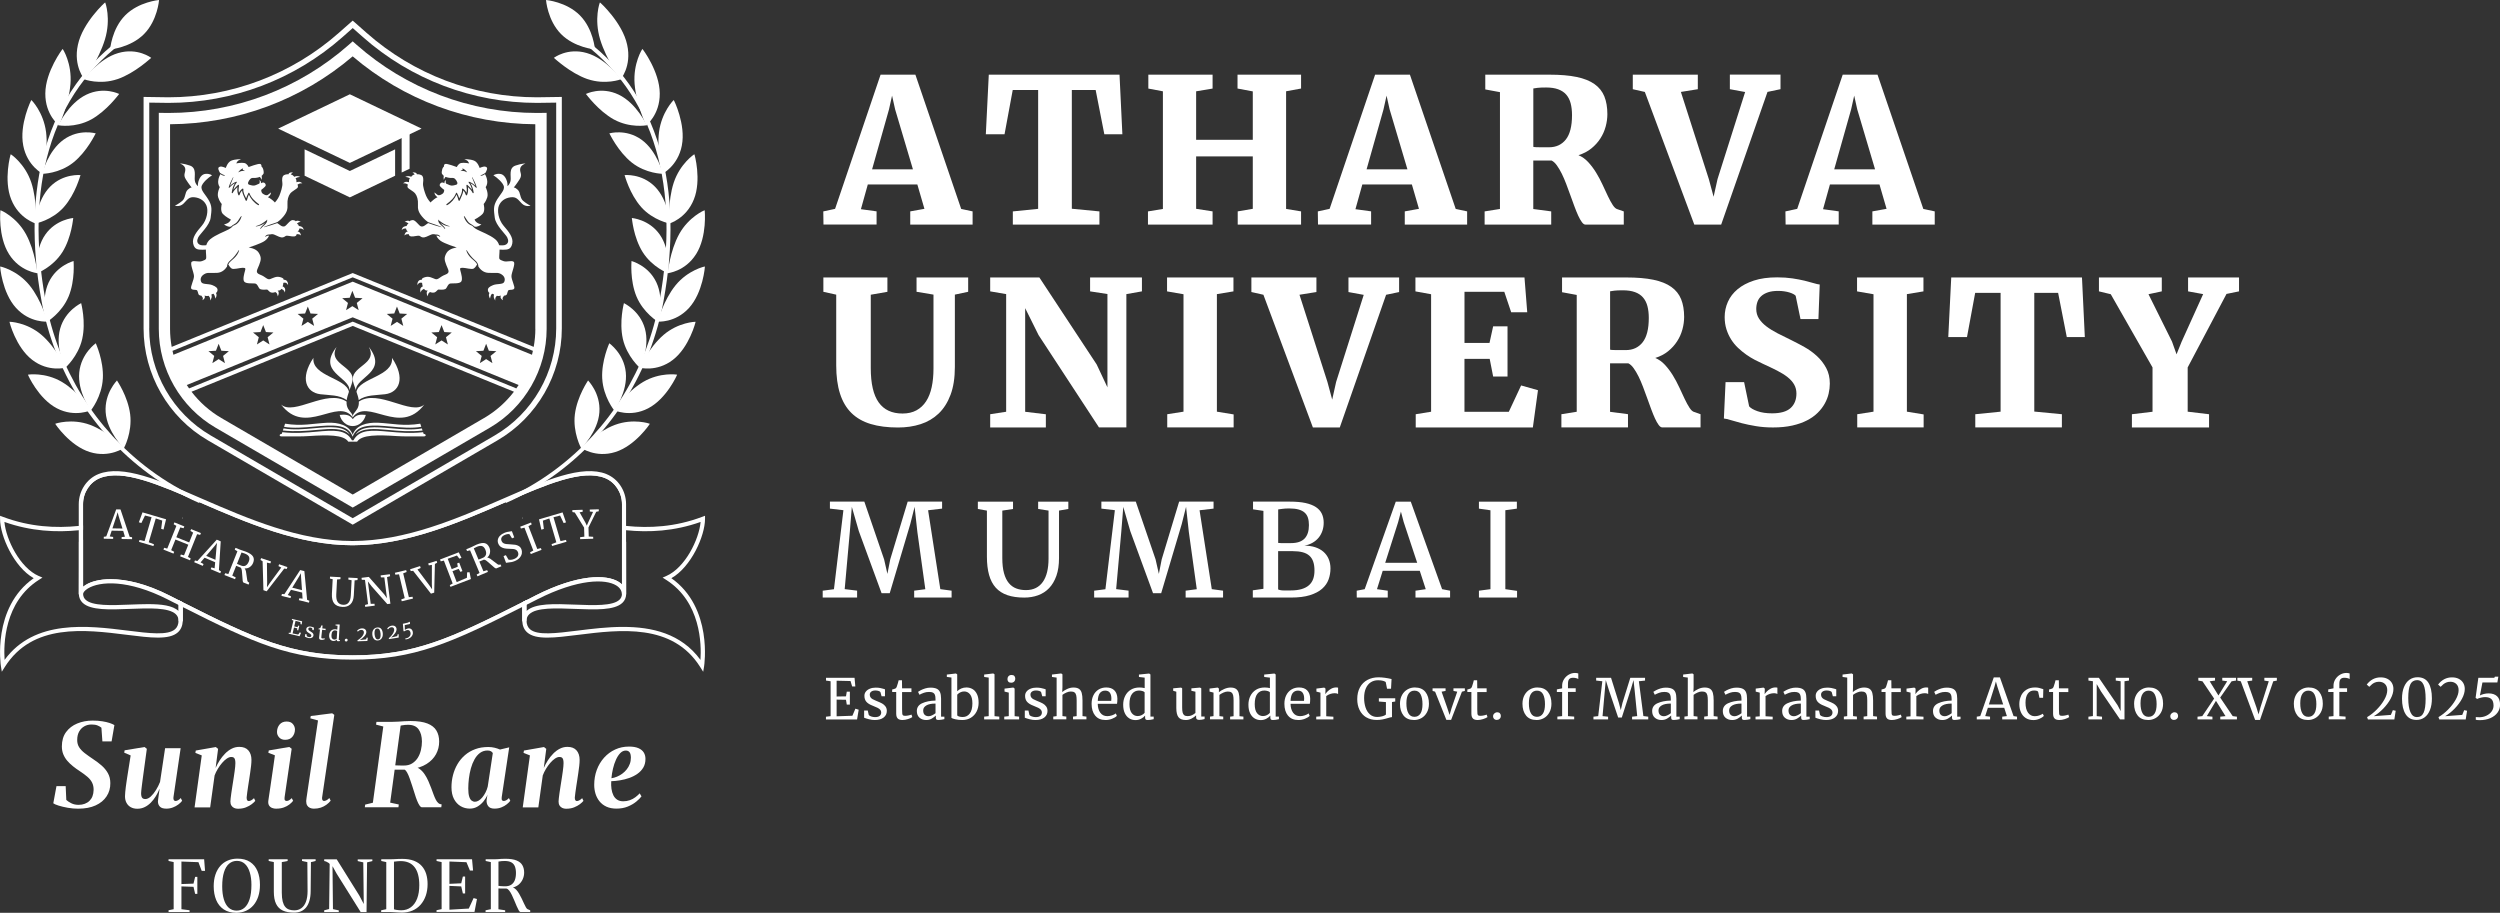 <?xml version="1.0" encoding="UTF-8"?><svg id="Layer_2" xmlns="http://www.w3.org/2000/svg" viewBox="0 0 928.41 338.98"><rect x="0" y="0" width="928.41" height="338.98" fill="#333333" stroke="none"/><defs><style>.cls-1{fill-rule:evenodd;}.cls-1,.cls-2{fill:#fff;}</style></defs><g id="Layer_1-2"><path class="cls-2" d="M308.46,252.99l-1.71-.25v-1.04h10.6l.29,3.23h-1.18l-.61-2.02-5.16-.12v5.87l3.48-.06.29-1.73h1.15v4.79h-1.15l-.29-1.79-3.48-.06v6.2l5.87-.21,1.1-2.62,1.23.38-.6,3.62h-11.56v-1.02l1.73-.21v-12.95Z"/><path class="cls-2" d="M322.62,265.5c.14.21.43.4.89.56s.93.25,1.42.25c.79,0,1.38-.15,1.75-.46.38-.31.57-.73.57-1.27,0-.37-.12-.7-.35-.98-.24-.28-.57-.52-.99-.74-.42-.21-1.03-.47-1.82-.78-1.07-.4-1.85-.89-2.34-1.45-.49-.56-.74-1.3-.74-2.22,0-.61.18-1.15.55-1.6.37-.46.87-.82,1.52-1.07.64-.26,1.36-.38,2.16-.38.64,0,1.19.05,1.67.15s.87.19,1.16.29.49.16.58.19v2.58h-1.27l-.42-1.54c-.08-.17-.31-.31-.67-.43-.36-.12-.76-.18-1.21-.18-.63,0-1.13.14-1.51.41-.38.28-.57.65-.57,1.13,0,.41.1.76.3,1.03.2.27.45.49.76.66s.72.36,1.25.58l.41.17c.78.31,1.41.6,1.9.87s.89.64,1.22,1.09c.33.45.49,1,.49,1.65,0,1.03-.4,1.85-1.2,2.46s-1.89.92-3.28.92c-.68,0-1.39-.09-2.13-.28s-1.35-.38-1.82-.57v-2.66h1.35l.37,1.62Z"/><path class="cls-2" d="M333.4,266.83c-.39-.36-.58-.98-.58-1.85v-7.99h-1.5v-.94c.07-.01.26-.06.58-.14s.54-.16.64-.23c.22-.12.4-.37.52-.75.11-.26.24-.69.4-1.27.15-.58.24-.93.27-1.04h1.23l.04,3h3.48v1.38h-3.48v6.39c0,.79.02,1.35.07,1.67.05.32.15.53.31.62.16.1.43.15.82.15s.79-.05,1.24-.15c.45-.09.8-.2,1.05-.31l.31.94c-.34.25-.87.49-1.61.73-.74.24-1.42.35-2.03.35-.79,0-1.38-.18-1.77-.54Z"/><path class="cls-2" d="M342.46,261.16c1.3-.61,2.96-.95,4.95-.99v-.58c0-.65-.07-1.16-.21-1.54-.14-.38-.38-.65-.72-.83-.34-.17-.83-.26-1.45-.26-.71,0-1.35.1-1.91.31-.56.2-1.12.44-1.67.74l-.52-1.09c.18-.15.51-.35,1-.6s1.05-.47,1.68-.67c.64-.19,1.28-.29,1.91-.29.99,0,1.77.14,2.34.41.57.27.99.7,1.24,1.3.25.6.38,1.39.38,2.39v6.68h1.23v.92c-.28.07-.63.14-1.05.21-.43.07-.8.1-1.12.1-.39,0-.65-.06-.79-.18-.14-.12-.21-.38-.21-.78v-.69c-.41.41-.93.8-1.53,1.15-.6.35-1.29.52-2.05.52-1,0-1.83-.29-2.49-.86-.66-.58-.99-1.41-.99-2.49,0-1.3.65-2.27,1.96-2.88ZM346.13,265.65c.47-.22.9-.49,1.29-.79v-3.58c-1.51,0-2.65.23-3.42.7-.77.46-1.16,1.07-1.16,1.82s.18,1.3.55,1.65c.37.35.86.53,1.49.53.36,0,.78-.11,1.25-.33Z"/><path class="cls-2" d="M351.62,250.51l3.33-.4h.04l.48.31v6.27c.41-.4.91-.74,1.49-1,.58-.26,1.22-.39,1.93-.39.83,0,1.59.2,2.28.6.69.4,1.23,1.03,1.64,1.87.41.84.61,1.91.61,3.2,0,1.19-.25,2.28-.74,3.25-.49.97-1.2,1.74-2.11,2.31s-1.98.86-3.18.86c-.96,0-1.83-.09-2.62-.28s-1.27-.36-1.44-.51v-14.99l-1.71-.23v-.87ZM356.57,257.14c-.45.24-.82.52-1.09.83v7.66c.08.2.32.35.72.47.4.12.84.17,1.35.17,1.07,0,1.93-.43,2.58-1.29.65-.86.98-2.11.98-3.77,0-1.49-.28-2.59-.85-3.33-.57-.73-1.3-1.1-2.21-1.1-.53,0-1.02.12-1.47.36Z"/><path class="cls-2" d="M367.17,251.63l-1.69-.23v-.9l3.35-.4h.04l.46.31v15.55l1.77.17v1.02h-5.62v-1.02l1.69-.18v-14.33Z"/><path class="cls-2" d="M374.62,257.21l-1.58-.38v-1.1l3.23-.4h.04l.48.37v10.26l1.67.17v1.02h-5.52v-1.02l1.68-.18v-8.74ZM374.46,253.16c-.22-.25-.33-.57-.33-.96,0-.44.14-.81.41-1.1.27-.29.64-.44,1.11-.44s.82.12,1.04.37.34.57.34.96c0,.47-.14.85-.41,1.13-.27.28-.65.41-1.13.41h-.02c-.44,0-.78-.12-1-.37Z"/><path class="cls-2" d="M382.29,265.5c.14.21.43.4.89.56s.93.25,1.42.25c.79,0,1.38-.15,1.75-.46.38-.31.57-.73.57-1.27,0-.37-.12-.7-.35-.98-.24-.28-.57-.52-.99-.74-.42-.21-1.03-.47-1.82-.78-1.07-.4-1.85-.89-2.34-1.45-.49-.56-.74-1.3-.74-2.22,0-.61.18-1.15.55-1.6.37-.46.87-.82,1.52-1.07.64-.26,1.36-.38,2.16-.38.64,0,1.19.05,1.67.15s.87.19,1.16.29.49.16.58.19v2.58h-1.27l-.42-1.54c-.08-.17-.31-.31-.67-.43-.36-.12-.76-.18-1.21-.18-.63,0-1.13.14-1.51.41-.38.28-.57.65-.57,1.13,0,.41.1.76.3,1.03.2.27.45.49.76.66s.72.36,1.25.58l.41.17c.78.31,1.41.6,1.9.87.49.28.89.64,1.22,1.09.33.45.49,1,.49,1.65,0,1.03-.4,1.85-1.2,2.46-.8.61-1.89.92-3.28.92-.68,0-1.39-.09-2.13-.28s-1.35-.38-1.82-.57v-2.66h1.35l.37,1.62Z"/><path class="cls-2" d="M392.41,251.63l-1.75-.23v-.9l3.39-.4h.04l.46.31v4.83l-.08,1.77c.44-.4,1.05-.78,1.83-1.15.78-.36,1.56-.54,2.35-.54.87,0,1.55.17,2.04.5.49.34.83.84,1.02,1.53.19.69.29,1.61.29,2.78v5.81l1.46.18v1.02h-4.98v-1.02l1.35-.18v-5.83c0-.82-.06-1.46-.17-1.93-.11-.46-.32-.81-.63-1.04s-.77-.34-1.38-.34c-.5,0-1.03.12-1.6.37-.57.25-1.07.54-1.5.87v7.89l1.44.18v1.02h-4.85v-1.02l1.25-.17v-14.35Z"/><path class="cls-2" d="M406.7,265.75c-.88-1.09-1.32-2.56-1.32-4.39,0-1.21.23-2.27.69-3.18.46-.92,1.1-1.62,1.93-2.13.83-.5,1.76-.75,2.82-.75,1.29,0,2.3.35,3.01,1.07.72.72,1.09,1.74,1.13,3.07,0,.84-.05,1.49-.14,1.93h-7.16c.03,1.38.35,2.48.96,3.32.61.84,1.48,1.26,2.6,1.26.55,0,1.13-.1,1.74-.3.61-.2,1.07-.44,1.41-.72l.4.92c-.4.41-1,.78-1.79,1.08-.79.31-1.59.46-2.42.46-1.68,0-2.96-.55-3.84-1.65ZM412.67,260.28c.04-.29.06-.59.06-.9-.01-.9-.2-1.61-.57-2.13-.37-.52-.95-.78-1.74-.78s-1.45.29-1.93.87c-.48.58-.75,1.56-.82,2.94h5Z"/><path class="cls-2" d="M419.37,266.77c-.69-.41-1.24-1.06-1.65-1.91-.41-.86-.61-1.92-.61-3.18,0-1.18.24-2.26.73-3.23.49-.97,1.18-1.74,2.09-2.3.91-.56,1.98-.84,3.22-.84.71,0,1.35.08,1.94.23v-3.89l-2.13-.25v-.89l3.75-.38h.06l.46.34v15.65h1.21v.96c-.44.1-.83.17-1.16.23-.32.06-.67.08-1.03.08s-.62-.06-.77-.18c-.15-.13-.23-.39-.23-.79v-.67c-.39.47-.9.87-1.53,1.19-.63.32-1.32.48-2.05.48-.83,0-1.6-.21-2.29-.63ZM424.01,265.55c.47-.24.83-.52,1.06-.84v-7.62c-.11-.17-.37-.32-.78-.45-.41-.13-.84-.2-1.3-.2-1.08,0-1.94.41-2.59,1.24-.64.83-.96,2.1-.96,3.82,0,1.5.28,2.61.85,3.33.57.72,1.3,1.09,2.21,1.09.54,0,1.05-.12,1.52-.37Z"/><path class="cls-2" d="M444.47,267.12c-.19-.15-.28-.4-.28-.75v-.71c-.46.46-1.03.86-1.72,1.21-.69.35-1.38.52-2.07.52-1.29,0-2.21-.35-2.75-1.04-.54-.7-.81-1.84-.81-3.44v-6.04l-1.16-.33v-.92l2.91-.27h.02l.4.25v7.14c0,.81.06,1.43.18,1.88.12.45.32.78.62,1s.73.32,1.3.32,1.07-.12,1.56-.35c.49-.24.91-.51,1.27-.83v-7.89l-1.5-.33v-.92l3.17-.27h.02l.48.25v10.49h1.25l-.02.94c-.39.1-.72.17-1.01.23-.28.05-.61.08-.99.08s-.68-.08-.86-.23Z"/><path class="cls-2" d="M450.68,257.21l-1.5-.38v-1.12l2.98-.37h.06l.44.37v.87l-.02.5c.5-.44,1.16-.85,1.98-1.21s1.6-.54,2.35-.54c.87,0,1.55.17,2.03.5.48.34.81.84,1.01,1.53.19.69.29,1.61.29,2.78v5.83l1.46.15v1.04h-4.94v-1.02l1.29-.17v-5.85c0-.82-.06-1.46-.17-1.93-.11-.46-.32-.81-.63-1.04s-.75-.34-1.33-.34c-.5,0-1.04.12-1.61.37-.57.25-1.07.54-1.52.87v7.89l1.42.18v1.02h-4.92v-1.02l1.31-.18v-8.74Z"/><path class="cls-2" d="M465.88,266.77c-.69-.41-1.24-1.06-1.65-1.91-.41-.86-.61-1.92-.61-3.18,0-1.18.24-2.26.73-3.23.49-.97,1.18-1.74,2.09-2.3.91-.56,1.98-.84,3.22-.84.71,0,1.35.08,1.94.23v-3.89l-2.13-.25v-.89l3.75-.38h.06l.46.34v15.65h1.21v.96c-.44.1-.83.17-1.16.23-.32.06-.67.08-1.03.08s-.62-.06-.77-.18c-.15-.13-.23-.39-.23-.79v-.67c-.39.47-.9.87-1.53,1.19-.63.32-1.32.48-2.05.48-.83,0-1.6-.21-2.29-.63ZM470.53,265.55c.47-.24.83-.52,1.06-.84v-7.62c-.11-.17-.37-.32-.78-.45-.41-.13-.84-.2-1.3-.2-1.08,0-1.94.41-2.59,1.24-.64.83-.96,2.1-.96,3.82,0,1.5.28,2.61.85,3.33.57.72,1.3,1.09,2.21,1.09.54,0,1.05-.12,1.52-.37Z"/><path class="cls-2" d="M478.3,265.75c-.88-1.09-1.32-2.56-1.32-4.39,0-1.21.23-2.27.69-3.18.46-.92,1.1-1.62,1.93-2.13.83-.5,1.76-.75,2.82-.75,1.29,0,2.3.35,3.01,1.07.72.72,1.09,1.74,1.13,3.07,0,.84-.05,1.49-.14,1.93h-7.16c.03,1.38.35,2.48.96,3.32.61.84,1.48,1.26,2.6,1.26.55,0,1.13-.1,1.74-.3.61-.2,1.07-.44,1.41-.72l.4.92c-.4.41-1,.78-1.79,1.08-.79.31-1.59.46-2.42.46-1.68,0-2.96-.55-3.84-1.65ZM484.26,260.28c.04-.29.06-.59.06-.9-.01-.9-.2-1.61-.57-2.13-.37-.52-.95-.78-1.74-.78s-1.45.29-1.93.87c-.48.58-.75,1.56-.82,2.94h5Z"/><path class="cls-2" d="M488.81,266.14l1.56-.12v-8.8l-1.5-.38v-1.12l2.87-.37h.04l.46.37v.37l-.06,1.62h.06c.14-.23.39-.54.75-.92.36-.37.83-.72,1.39-1.03.57-.31,1.19-.47,1.85-.47.28,0,.51.03.69.1v2.33c-.1-.07-.25-.14-.47-.2-.22-.06-.46-.09-.72-.09-1.15,0-2.22.35-3.21,1.06v7.5l2.65.17v1h-6.37v-1.02Z"/><path class="cls-2" d="M507.37,266.4c-1.09-.67-1.92-1.59-2.49-2.76s-.85-2.5-.85-3.99c0-1.71.34-3.17,1.01-4.39.67-1.22,1.61-2.14,2.8-2.78,1.19-.63,2.56-.95,4.08-.95,1.4,0,3.02.21,4.85.64l-.19,3.6h-1.48l-.5-2.5c-.2-.15-.53-.3-.99-.44s-1.09-.21-1.86-.21c-1.01,0-1.91.25-2.69.75-.78.5-1.38,1.24-1.82,2.23-.44.99-.66,2.18-.66,3.58,0,1.29.18,2.47.53,3.54.35,1.07.89,1.93,1.62,2.57.73.64,1.62.96,2.67.96.67,0,1.3-.08,1.9-.24.6-.16,1.06-.37,1.38-.64v-4.64l-2.62-.21v-1.22h6.08v1.22l-1.21.19v5.6c-.31.02-.81.13-1.52.35-.72.22-1.4.4-2.04.52-.64.12-1.35.19-2.13.19-1.5,0-2.79-.34-3.88-1Z"/><path class="cls-2" d="M520.66,258.11c.51-.92,1.19-1.61,2.03-2.09.84-.48,1.74-.72,2.7-.72,1.75,0,3.06.55,3.95,1.66.88,1.11,1.32,2.57,1.32,4.37,0,1.27-.26,2.36-.77,3.27-.51.92-1.19,1.61-2.03,2.08-.84.47-1.74.71-2.69.71-1.75,0-3.06-.55-3.95-1.67-.88-1.11-1.32-2.57-1.32-4.37,0-1.25.26-2.33.77-3.25ZM527.49,265.02c.51-.79.77-1.96.77-3.52s-.24-2.76-.71-3.67c-.47-.9-1.23-1.35-2.27-1.35-.96,0-1.7.4-2.22,1.19s-.78,1.96-.78,3.52.24,2.76.73,3.66,1.24,1.35,2.27,1.35c.96,0,1.69-.4,2.21-1.19Z"/><path class="cls-2" d="M532,255.61h4.83v.98l-1.48.27,2.1,6,.87,2.64.75-2.56,2.1-6.08-1.41-.27v-.98h4.23v.98l-1.08.27-4.02,10.47h-1.77l-4.18-10.47-.94-.27v-.98Z"/><path class="cls-2" d="M547,266.83c-.39-.36-.58-.98-.58-1.85v-7.99h-1.5v-.94c.07-.01.26-.06.58-.14s.54-.16.64-.23c.22-.12.4-.37.52-.75.11-.26.24-.69.4-1.27.15-.58.24-.93.27-1.04h1.23l.04,3h3.48v1.38h-3.48v6.39c0,.79.02,1.35.07,1.67.05.32.15.53.31.62.16.1.43.15.82.15s.79-.05,1.24-.15c.45-.09.8-.2,1.05-.31l.31.94c-.34.25-.87.49-1.61.73-.74.24-1.42.35-2.03.35-.79,0-1.38-.18-1.77-.54Z"/><path class="cls-2" d="M554.87,267c-.26-.25-.4-.57-.4-.96,0-.43.15-.79.47-1.09.31-.29.68-.44,1.09-.44s.76.13.99.39c.23.26.34.57.34.95,0,.46-.15.83-.46,1.1-.31.28-.67.41-1.1.41-.36,0-.67-.12-.94-.37Z"/><path class="cls-2" d="M566.15,258.11c.51-.92,1.19-1.61,2.03-2.09.84-.48,1.74-.72,2.7-.72,1.75,0,3.06.55,3.95,1.66.88,1.11,1.32,2.57,1.32,4.37,0,1.27-.26,2.36-.77,3.27s-1.19,1.61-2.03,2.08c-.84.47-1.74.71-2.69.71-1.75,0-3.06-.55-3.95-1.67s-1.32-2.57-1.32-4.37c0-1.25.26-2.33.77-3.25ZM572.98,265.02c.51-.79.77-1.96.77-3.52s-.24-2.76-.71-3.67c-.47-.9-1.23-1.35-2.27-1.35-.96,0-1.7.4-2.22,1.19s-.78,1.96-.78,3.52.24,2.76.73,3.66c.49.9,1.24,1.35,2.27,1.35.96,0,1.69-.4,2.21-1.19Z"/><path class="cls-2" d="M580.12,256.98h-1.96v-.96l1.96-.4v-.98c0-.86.23-1.65.68-2.37.45-.72,1.04-1.3,1.77-1.72.73-.42,1.5-.64,2.32-.64.47,0,.88.06,1.23.19v2.08c-.12-.11-.37-.22-.74-.32-.37-.11-.77-.16-1.22-.16-.65,0-1.13.17-1.42.51-.3.34-.45.93-.45,1.76v1.64h2.87v1.35h-2.87v8.99l2.31.17v1.02h-6.25v-1.02l1.77-.18v-8.97Z"/><path class="cls-2" d="M595.03,252.99l-2.27-.25v-1.04h5.52l2.93,9.37.69,2.64.62-2.64,2.92-9.37h5.47v1.04l-2.29.25,1.67,12.93,1.81.23v1.02h-6v-1.02l1.9-.21-.93-9.35-.44-4.02-.87,3-3.48,10.89h-1.35l-3.37-9.97-1.23-3.94-.37,4.04-.83,9.35,2.06.21v1.02h-5.44v-1.02l1.77-.21,1.52-12.95Z"/><path class="cls-2" d="M615.53,261.16c1.3-.61,2.96-.95,4.95-.99v-.58c0-.65-.07-1.16-.21-1.54-.14-.38-.38-.65-.72-.83-.34-.17-.83-.26-1.45-.26-.71,0-1.35.1-1.91.31-.56.2-1.12.44-1.67.74l-.52-1.09c.18-.15.51-.35,1-.6s1.05-.47,1.68-.67c.64-.19,1.28-.29,1.91-.29.99,0,1.77.14,2.34.41.57.27.99.7,1.24,1.3.25.6.38,1.39.38,2.39v6.68h1.23v.92c-.28.07-.63.14-1.05.21-.43.07-.8.1-1.12.1-.39,0-.65-.06-.79-.18-.14-.12-.21-.38-.21-.78v-.69c-.41.41-.93.8-1.53,1.15s-1.29.52-2.05.52c-1,0-1.83-.29-2.49-.86-.66-.58-.99-1.41-.99-2.49,0-1.3.65-2.27,1.96-2.88ZM619.2,265.65c.47-.22.9-.49,1.29-.79v-3.58c-1.51,0-2.65.23-3.42.7-.77.46-1.16,1.07-1.16,1.82s.18,1.3.55,1.65c.37.35.86.53,1.49.53.36,0,.78-.11,1.25-.33Z"/><path class="cls-2" d="M626.8,251.63l-1.75-.23v-.9l3.39-.4h.04l.46.31v4.83l-.08,1.77c.44-.4,1.05-.78,1.83-1.15.78-.36,1.56-.54,2.35-.54.87,0,1.55.17,2.04.5.49.34.83.84,1.02,1.53.19.69.29,1.61.29,2.78v5.81l1.46.18v1.02h-4.98v-1.02l1.35-.18v-5.83c0-.82-.06-1.46-.17-1.93-.11-.46-.32-.81-.63-1.04s-.77-.34-1.38-.34c-.5,0-1.03.12-1.6.37-.57.25-1.07.54-1.5.87v7.89l1.44.18v1.02h-4.85v-1.02l1.25-.17v-14.35Z"/><path class="cls-2" d="M641.77,261.16c1.3-.61,2.96-.95,4.95-.99v-.58c0-.65-.07-1.16-.21-1.54-.14-.38-.38-.65-.72-.83-.34-.17-.83-.26-1.45-.26-.71,0-1.35.1-1.91.31-.56.2-1.12.44-1.67.74l-.52-1.09c.18-.15.51-.35,1-.6.49-.25,1.05-.47,1.68-.67.64-.19,1.28-.29,1.91-.29.99,0,1.77.14,2.34.41.57.27.99.7,1.24,1.3.25.6.38,1.39.38,2.39v6.68h1.23v.92c-.28.07-.63.14-1.05.21-.43.07-.8.1-1.12.1-.39,0-.65-.06-.79-.18-.14-.12-.21-.38-.21-.78v-.69c-.41.41-.93.8-1.53,1.15s-1.29.52-2.05.52c-1,0-1.83-.29-2.49-.86-.66-.58-.99-1.41-.99-2.49,0-1.3.65-2.27,1.96-2.88ZM645.43,265.65c.47-.22.9-.49,1.29-.79v-3.58c-1.51,0-2.65.23-3.42.7-.77.46-1.16,1.07-1.16,1.82s.18,1.3.55,1.65c.37.35.86.53,1.49.53.36,0,.78-.11,1.25-.33Z"/><path class="cls-2" d="M651.95,266.14l1.56-.12v-8.8l-1.5-.38v-1.12l2.87-.37h.04l.46.37v.37l-.06,1.62h.06c.14-.23.39-.54.75-.92.36-.37.83-.72,1.39-1.03.57-.31,1.19-.47,1.85-.47.28,0,.51.03.69.1v2.33c-.1-.07-.25-.14-.47-.2-.22-.06-.46-.09-.72-.09-1.15,0-2.22.35-3.21,1.06v7.5l2.65.17v1h-6.37v-1.02Z"/><path class="cls-2" d="M663.81,261.16c1.3-.61,2.96-.95,4.95-.99v-.58c0-.65-.07-1.16-.21-1.54-.14-.38-.38-.65-.72-.83-.34-.17-.83-.26-1.45-.26-.71,0-1.35.1-1.91.31-.56.2-1.12.44-1.67.74l-.52-1.09c.18-.15.51-.35,1-.6s1.05-.47,1.68-.67c.64-.19,1.28-.29,1.91-.29.99,0,1.77.14,2.34.41.57.27.99.7,1.24,1.3.25.6.38,1.39.38,2.39v6.68h1.23v.92c-.28.07-.63.14-1.05.21-.43.07-.8.1-1.12.1-.39,0-.65-.06-.79-.18-.14-.12-.21-.38-.21-.78v-.69c-.41.41-.93.8-1.53,1.15s-1.29.52-2.05.52c-1,0-1.83-.29-2.49-.86-.66-.58-.99-1.41-.99-2.49,0-1.3.65-2.27,1.96-2.88ZM667.48,265.65c.47-.22.9-.49,1.29-.79v-3.58c-1.51,0-2.65.23-3.42.7-.77.46-1.16,1.07-1.16,1.82s.18,1.3.55,1.65c.37.35.86.53,1.49.53.36,0,.78-.11,1.25-.33Z"/><path class="cls-2" d="M675.89,265.5c.14.21.43.4.89.56s.93.25,1.42.25c.79,0,1.38-.15,1.75-.46.38-.31.57-.73.57-1.27,0-.37-.12-.7-.35-.98-.24-.28-.57-.52-.99-.74-.42-.21-1.03-.47-1.82-.78-1.07-.4-1.85-.89-2.34-1.45-.49-.56-.74-1.3-.74-2.22,0-.61.18-1.15.55-1.6.37-.46.87-.82,1.52-1.07.64-.26,1.36-.38,2.16-.38.64,0,1.19.05,1.67.15s.87.19,1.16.29.49.16.58.19v2.58h-1.27l-.42-1.54c-.08-.17-.31-.31-.67-.43-.36-.12-.76-.18-1.21-.18-.63,0-1.13.14-1.51.41-.38.28-.57.65-.57,1.13,0,.41.1.76.3,1.03.2.27.45.49.76.66s.72.36,1.25.58l.41.17c.78.31,1.41.6,1.9.87s.89.64,1.22,1.09c.33.45.49,1,.49,1.65,0,1.03-.4,1.85-1.2,2.46-.8.61-1.89.92-3.28.92-.68,0-1.39-.09-2.13-.28s-1.35-.38-1.82-.57v-2.66h1.35l.37,1.62Z"/><path class="cls-2" d="M686.01,251.63l-1.75-.23v-.9l3.39-.4h.04l.46.31v4.83l-.08,1.77c.44-.4,1.05-.78,1.83-1.15.78-.36,1.56-.54,2.35-.54.87,0,1.55.17,2.04.5.49.34.83.84,1.02,1.53.19.69.29,1.61.29,2.78v5.81l1.46.18v1.02h-4.98v-1.02l1.35-.18v-5.83c0-.82-.06-1.46-.17-1.93-.11-.46-.32-.81-.63-1.04s-.77-.34-1.38-.34c-.5,0-1.03.12-1.6.37-.57.25-1.07.54-1.5.87v7.89l1.44.18v1.02h-4.85v-1.02l1.25-.17v-14.35Z"/><path class="cls-2" d="M700.81,266.83c-.39-.36-.58-.98-.58-1.85v-7.99h-1.5v-.94c.07-.01.26-.06.58-.14s.54-.16.64-.23c.22-.12.4-.37.52-.75.11-.26.24-.69.4-1.27.15-.58.24-.93.27-1.04h1.23l.04,3h3.48v1.38h-3.48v6.39c0,.79.02,1.35.07,1.67.05.32.15.53.31.62.16.1.43.15.82.15s.79-.05,1.24-.15c.45-.09.8-.2,1.05-.31l.31.94c-.34.25-.87.49-1.61.73-.74.24-1.42.35-2.03.35-.79,0-1.38-.18-1.77-.54Z"/><path class="cls-2" d="M707.95,266.14l1.56-.12v-8.8l-1.5-.38v-1.12l2.87-.37h.04l.46.37v.37l-.06,1.62h.06c.14-.23.39-.54.75-.92.36-.37.83-.72,1.39-1.03s1.19-.47,1.85-.47c.28,0,.51.03.69.1v2.33c-.1-.07-.25-.14-.47-.2-.22-.06-.46-.09-.72-.09-1.15,0-2.22.35-3.21,1.06v7.5l2.65.17v1h-6.37v-1.02Z"/><path class="cls-2" d="M719.82,261.16c1.3-.61,2.96-.95,4.95-.99v-.58c0-.65-.07-1.16-.21-1.54-.14-.38-.38-.65-.72-.83-.34-.17-.83-.26-1.45-.26-.71,0-1.35.1-1.91.31-.56.2-1.12.44-1.67.74l-.52-1.09c.18-.15.51-.35,1-.6s1.05-.47,1.68-.67c.64-.19,1.28-.29,1.91-.29.99,0,1.77.14,2.34.41.57.27.99.7,1.24,1.3.25.6.38,1.39.38,2.39v6.68h1.23v.92c-.28.07-.63.14-1.05.21-.43.07-.8.1-1.12.1-.39,0-.65-.06-.79-.18-.14-.12-.21-.38-.21-.78v-.69c-.41.41-.93.8-1.53,1.15s-1.29.52-2.05.52c-1,0-1.83-.29-2.49-.86-.66-.58-.99-1.41-.99-2.49,0-1.3.65-2.27,1.96-2.88ZM723.49,265.65c.47-.22.9-.49,1.29-.79v-3.58c-1.51,0-2.65.23-3.42.7-.77.46-1.16,1.07-1.16,1.82s.18,1.3.55,1.65c.37.35.86.53,1.49.53.36,0,.78-.11,1.25-.33Z"/><path class="cls-2" d="M740.41,251.57h2.29l5.06,14.36,1.29.21v1.02h-5.5v-1.02l1.73-.21-.98-3.08h-6.08l-.98,3.08,1.79.21v1.02h-4.93v-1.02l1.29-.21,5.02-14.36ZM741.72,254.9l-.52-1.83-.5,1.87-2.1,6.68h5.31l-2.19-6.72Z"/><path class="cls-2" d="M750.56,258.34c.45-.93,1.12-1.67,2-2.22.88-.55,1.94-.82,3.17-.82.6,0,1.11.05,1.54.17.43.11.95.26,1.54.46l-.08,3.21h-1.35l-.46-2.13c-.08-.39-.61-.58-1.58-.58s-1.74.39-2.3,1.18-.84,1.9-.84,3.34c0,1.64.32,2.88.95,3.74.63.85,1.45,1.28,2.47,1.28.58,0,1.13-.09,1.65-.27.52-.18.97-.4,1.35-.64l.4.83c-.38.39-.93.74-1.65,1.05-.73.31-1.47.47-2.22.47-1.14,0-2.1-.26-2.88-.77-.78-.51-1.37-1.22-1.77-2.11-.4-.9-.6-1.91-.6-3.05s.23-2.19.68-3.12Z"/><path class="cls-2" d="M763.02,266.83c-.39-.36-.58-.98-.58-1.85v-7.99h-1.5v-.94c.07-.01.26-.06.58-.14s.54-.16.64-.23c.22-.12.4-.37.52-.75.11-.26.24-.69.4-1.27.15-.58.24-.93.27-1.04h1.23l.04,3h3.48v1.38h-3.48v6.39c0,.79.02,1.35.07,1.67.05.32.15.53.31.62.16.1.43.15.82.15s.79-.05,1.24-.15c.45-.09.8-.2,1.05-.31l.31.94c-.34.25-.87.49-1.61.73-.74.24-1.42.35-2.03.35-.79,0-1.38-.18-1.77-.54Z"/><path class="cls-2" d="M777.24,252.99l-1.67-.25v-1.04h3.87l6.93,10.16,1.16,2.21v-11.08l-1.81-.25v-1.04h4.91v1.04l-1.67.25v14.18h-1.64l-7.08-10.39-1.6-2.75v11.91l1.98.21v1.02h-5.06v-1.02l1.67-.23v-12.93Z"/><path class="cls-2" d="M793.29,258.11c.51-.92,1.19-1.61,2.03-2.09.84-.48,1.74-.72,2.7-.72,1.75,0,3.06.55,3.95,1.66.88,1.11,1.32,2.57,1.32,4.37,0,1.27-.26,2.36-.77,3.27s-1.19,1.61-2.03,2.08c-.84.47-1.74.71-2.69.71-1.75,0-3.06-.55-3.95-1.67-.88-1.11-1.32-2.57-1.32-4.37,0-1.25.26-2.33.77-3.25ZM800.12,265.02c.51-.79.77-1.96.77-3.52s-.24-2.76-.71-3.67c-.47-.9-1.23-1.35-2.27-1.35-.96,0-1.7.4-2.22,1.19-.52.79-.78,1.96-.78,3.52s.24,2.76.73,3.66c.49.9,1.24,1.35,2.27,1.35.96,0,1.69-.4,2.21-1.19Z"/><path class="cls-2" d="M806.37,267c-.26-.25-.4-.57-.4-.96,0-.43.15-.79.47-1.09.31-.29.68-.44,1.09-.44s.76.13.99.39c.23.26.34.57.34.95,0,.46-.15.83-.46,1.1-.31.28-.67.41-1.1.41-.36,0-.67-.12-.94-.37Z"/><path class="cls-2" d="M822.25,259.44l-4.33-6.43-1.54-.27v-1.04h6.2v1.04l-1.98.27,3.25,5.27,3.25-5.29-1.83-.25v-1.04h5.12v1.04l-1.66.27-4.23,6.04,4.64,6.89,1.58.21v1.02h-6.19v-1.02l1.94-.21-3.54-5.68-3.39,5.68,2.08.21v1.02h-5.54v-1.02l1.77-.21,4.39-6.49Z"/><path class="cls-2" d="M830.85,251.7h5.54v1.04l-1.85.25,3.44,9.77.77,2.54.69-2.58,3.1-9.72-1.64-.25v-1.04h4.64v1.04l-1.33.25-4.93,14.35h-1.81l-5.33-14.35-1.27-.25v-1.04Z"/><path class="cls-2" d="M852.61,258.11c.51-.92,1.19-1.61,2.03-2.09.84-.48,1.74-.72,2.7-.72,1.75,0,3.06.55,3.95,1.66.88,1.11,1.32,2.57,1.32,4.37,0,1.27-.26,2.36-.77,3.27s-1.19,1.61-2.03,2.08c-.84.47-1.74.71-2.69.71-1.75,0-3.06-.55-3.95-1.67-.88-1.11-1.32-2.57-1.32-4.37,0-1.25.26-2.33.77-3.25ZM859.44,265.02c.51-.79.77-1.96.77-3.52s-.24-2.76-.71-3.67c-.47-.9-1.23-1.35-2.27-1.35-.96,0-1.7.4-2.22,1.19-.52.79-.78,1.96-.78,3.52s.24,2.76.73,3.66,1.24,1.35,2.27,1.35c.96,0,1.69-.4,2.21-1.19Z"/><path class="cls-2" d="M866.58,256.98h-1.96v-.96l1.96-.4v-.98c0-.86.23-1.65.68-2.37.45-.72,1.04-1.3,1.77-1.72.73-.42,1.5-.64,2.32-.64.47,0,.88.06,1.23.19v2.08c-.12-.11-.37-.22-.74-.32-.37-.11-.77-.16-1.22-.16-.65,0-1.13.17-1.42.51-.3.34-.45.93-.45,1.76v1.64h2.87v1.35h-2.87v8.99l2.31.17v1.02h-6.25v-1.02l1.77-.18v-8.97Z"/><path class="cls-2" d="M882.65,263.48c1.15-1.16,2.09-2.39,2.81-3.67.72-1.28,1.08-2.45,1.08-3.51,0-.99-.29-1.75-.86-2.3-.58-.55-1.32-.82-2.22-.82-.58,0-1.1.1-1.54.3-.44.2-.78.4-1.01.6-.23.19-.58.52-1.05.98l-.94-.85c1.39-1.78,3.11-2.66,5.16-2.66.97,0,1.82.18,2.53.55.72.37,1.26.88,1.65,1.53.38.65.57,1.39.57,2.23,0,1.14-.35,2.35-1.04,3.64-.7,1.29-1.61,2.51-2.73,3.66s-2.3,2.09-3.52,2.81l6.35-.48.73-1.77,1.06.23-.5,3.23h-9.81l-.31-.87c1.24-.71,2.43-1.64,3.58-2.81Z"/><path class="cls-2" d="M893.36,265.22c-.89-1.42-1.34-3.35-1.34-5.78,0-1.68.25-3.12.74-4.31.49-1.19,1.17-2.1,2.04-2.71.87-.61,1.86-.92,2.99-.92,1.83,0,3.18.69,4.04,2.05.86,1.37,1.29,3.3,1.29,5.8,0,1.67-.23,3.1-.71,4.3-.47,1.2-1.14,2.12-2,2.75-.86.63-1.86.95-3,.95-1.81,0-3.15-.71-4.05-2.13ZM900.05,264.66c.49-1.09.74-2.8.74-5.15s-.26-4.07-.76-5.21c-.51-1.15-1.32-1.72-2.42-1.72s-1.99.53-2.5,1.59c-.52,1.06-.77,2.76-.77,5.07s.27,3.97.8,5.21c.54,1.24,1.34,1.85,2.42,1.85,1.17,0,2-.54,2.49-1.64Z"/><path class="cls-2" d="M909.15,263.48c1.15-1.16,2.09-2.39,2.81-3.67.72-1.28,1.08-2.45,1.08-3.51,0-.99-.29-1.75-.86-2.3-.58-.55-1.32-.82-2.22-.82-.58,0-1.1.1-1.54.3-.44.2-.78.4-1.01.6-.23.19-.58.52-1.05.98l-.94-.85c1.39-1.78,3.11-2.66,5.16-2.66.97,0,1.82.18,2.53.55.72.37,1.26.88,1.65,1.53.38.65.57,1.39.57,2.23,0,1.14-.35,2.35-1.04,3.64-.7,1.29-1.61,2.51-2.73,3.66-1.12,1.15-2.3,2.09-3.52,2.81l6.35-.48.73-1.77,1.06.23-.5,3.23h-9.81l-.31-.87c1.24-.71,2.43-1.64,3.58-2.81Z"/><path class="cls-2" d="M920.63,266.37c.98,0,1.89-.19,2.71-.58.82-.39,1.47-.91,1.95-1.57.48-.66.72-1.38.72-2.15,0-1.15-.27-1.97-.8-2.46-.54-.49-1.31-.73-2.32-.73-.46,0-.97.06-1.54.2s-1.05.29-1.44.49l-.56-.42,1.02-7.45h5.93l.21-.4h1.29l-.37,2.14h-5.54l-.93,4.83c.36-.21.83-.39,1.42-.54.58-.15,1.17-.23,1.77-.23,1.36,0,2.42.35,3.17,1.05.75.7,1.12,1.76,1.12,3.17,0,1.09-.32,2.06-.95,2.92-.63.87-1.52,1.55-2.66,2.05-1.15.5-2.46.75-3.95.75-.6,0-1.08-.05-1.46-.14v-1c.39.04.8.06,1.23.06Z"/><path class="cls-2" d="M305.73,78.51l4.39-.95,16.9-49.84h12.92l17.01,49.87,4.24.91v4.9h-23.16v-4.9l5.27-.95-2.63-9.04h-18.4l-2.56,9.18,5.82.8v4.9h-19.72l-.07-4.9ZM339.03,62.89l-6.62-22.29-1.13-5.08-1.13,5.08-6.29,22.29h15.18Z"/><path class="cls-2" d="M376.13,78.51l9.4-.95v-44.13h-9.44l-3.04,16.43h-6.95l1.1-22.14h48.55l1.06,22.14h-6.7l-3.22-16.43h-8.85v44.09l10.25.99v4.9h-32.16v-4.9Z"/><path class="cls-2" d="M426.3,78.51l5.56-.91v-43.69l-5.41-1.02v-5.16h23.86v5.16l-6.11,1.02v18h21.04v-17.97l-5.67-1.06v-5.16h23.6v5.16l-5.56,1.02v43.69l5.56.91v4.9h-23.53v-4.9l5.6-.95v-19.46h-21.04v19.46l6.11.95v4.9h-24v-4.9Z"/><path class="cls-2" d="M489.38,78.51l4.39-.95,16.9-49.84h12.92l17.01,49.87,4.24.91v4.9h-23.16v-4.9l5.27-.95-2.63-9.04h-18.4l-2.56,9.18,5.82.8v4.9h-19.72l-.07-4.9ZM522.67,62.89l-6.62-22.29-1.13-5.08-1.13,5.08-6.29,22.29h15.18Z"/><path class="cls-2" d="M551.32,78.51l5.71-.91v-43.38l-5.45-1.01v-5.48h23.89c3.95,0,7.29.28,10.03.85,2.73.56,4.94,1.45,6.64,2.65,1.7,1.2,2.91,2.73,3.66,4.57.74,1.85,1.12,4.05,1.12,6.59,0,1.51-.21,3.06-.64,4.63-.43,1.57-1.08,3.05-1.98,4.43-.89,1.38-2.01,2.61-3.35,3.69-1.34,1.08-2.93,1.91-4.76,2.49,1.34.56,2.55,1.42,3.62,2.58,1.07,1.16,2.05,2.46,2.93,3.9.88,1.44,1.67,2.93,2.38,4.46.71,1.54,1.37,2.96,1.99,4.26.62,1.31,1.23,2.41,1.81,3.31.59.9,1.18,1.43,1.79,1.57l2.3.8v4.9h-14.23c-.44,0-.88-.3-1.33-.92-.45-.61-.91-1.42-1.37-2.42-.46-1-.93-2.16-1.41-3.46-.48-1.31-.97-2.66-1.48-4.07-.51-1.4-1.03-2.8-1.55-4.2-.53-1.39-1.08-2.67-1.66-3.85-.59-1.17-1.19-2.19-1.81-3.06-.62-.87-1.27-1.47-1.96-1.81h-6.81v18l6.66.88v4.9h-24.73v-4.9ZM569.4,54.53c.22.07.59.11,1.12.13.52.02,1.08.03,1.68.03h3.06c2.63,0,4.71-.96,6.24-2.89,1.52-1.93,2.29-4.94,2.29-9.04,0-1.66-.17-3.13-.51-4.41-.34-1.28-.89-2.35-1.65-3.22-.76-.87-1.75-1.52-2.98-1.97-1.23-.45-2.73-.67-4.48-.67-1.39,0-2.45.04-3.16.13-.72.08-1.25.16-1.59.23v21.69Z"/><path class="cls-2" d="M610.82,34.14l-4.46-1.01v-5.41h24.15v5.41l-6.29,1.01,10.39,32.41,1.76,6.52,1.46-6.56,10.25-32.34-5.67-1.05v-5.41h18.81v5.41l-4.83,1.01-17.2,49.27h-9.99l-18.37-49.27Z"/><path class="cls-2" d="M663.03,78.51l4.39-.95,16.9-49.84h12.92l17.01,49.87,4.24.91v4.9h-23.16v-4.9l5.27-.95-2.63-9.04h-18.4l-2.56,9.18,5.82.8v4.9h-19.72l-.07-4.9ZM696.33,62.89l-6.62-22.29-1.13-5.08-1.13,5.08-6.29,22.29h15.18Z"/><path class="cls-2" d="M310.53,109.42l-4.76-1.05v-5.33h23.78v5.33l-6.18,1.08v27.23c0,5.76.98,10.02,2.95,12.77,1.96,2.75,4.91,4.12,8.84,4.12,2,0,3.73-.4,5.18-1.19,1.45-.79,2.65-1.91,3.59-3.37.94-1.45,1.63-3.21,2.07-5.26.44-2.05.66-4.35.66-6.9v-27.44l-6.29-1.05v-5.33h19.17v5.33l-4.94,1.05v26.88c0,4.04-.54,7.49-1.61,10.34-1.07,2.85-2.55,5.17-4.43,6.96-1.88,1.79-4.11,3.1-6.68,3.93-2.57.83-5.37,1.24-8.4,1.24-3.88,0-7.26-.43-10.14-1.3-2.88-.87-5.26-2.23-7.15-4.09-1.89-1.86-3.31-4.26-4.24-7.18-.94-2.92-1.41-6.43-1.41-10.52v-26.26Z"/><path class="cls-2" d="M367.72,153.83l5.93-.92v-43.69l-5.93-1.02v-5.16h18.26l21.29,32.31,3.99,8.49v-34.65l-6.44-.99v-5.16h19.25v5.16l-5.78,1.02v49.51h-10.17l-22.43-34.28-4.98-10.02v38.49l7.68.92v4.9h-20.67v-4.9Z"/><path class="cls-2" d="M433.47,153.83l6.04-.95v-43.61l-6.11-1.06v-5.16h24.66v5.16l-6.15,1.02v43.65l6.22,1.02v4.83h-24.66v-4.9Z"/><path class="cls-2" d="M469.18,109.46l-4.46-1.01v-5.41h24.15v5.41l-6.29,1.01,10.39,32.42,1.76,6.52,1.46-6.56,10.25-32.34-5.67-1.04v-5.41h18.81v5.41l-4.83,1.01-17.2,49.27h-9.99l-18.37-49.27Z"/><path class="cls-2" d="M525.75,153.83l5.71-.93v-43.63l-5.82-1.06v-5.16h40.5l1.02,12.92h-5.96l-2.56-7.61h-14.78v18.99h9.29l1.35-6.15h5.34v18.62h-5.34l-1.28-6.55h-9.37v19.65h16.47l4.57-9.78,6.26,1.77-1.9,13.83h-43.5v-4.9Z"/><path class="cls-2" d="M579.83,153.83l5.71-.92v-43.38l-5.45-1.01v-5.48h23.89c3.95,0,7.29.28,10.03.85,2.73.56,4.94,1.45,6.64,2.65,1.7,1.2,2.91,2.73,3.66,4.57.74,1.85,1.12,4.05,1.12,6.59,0,1.51-.21,3.06-.64,4.63-.43,1.57-1.08,3.05-1.98,4.43-.89,1.38-2.01,2.61-3.35,3.69-1.34,1.08-2.93,1.91-4.76,2.48,1.34.56,2.55,1.42,3.62,2.58,1.07,1.16,2.05,2.46,2.93,3.9.88,1.44,1.67,2.93,2.38,4.46.71,1.54,1.37,2.96,1.99,4.26.62,1.31,1.23,2.41,1.81,3.31.59.9,1.18,1.43,1.79,1.57l2.3.81v4.9h-14.23c-.44,0-.88-.3-1.33-.92-.45-.61-.91-1.42-1.37-2.42-.46-1-.93-2.16-1.41-3.46-.48-1.31-.97-2.66-1.48-4.07-.51-1.4-1.03-2.8-1.55-4.2-.53-1.39-1.08-2.68-1.66-3.85-.59-1.17-1.19-2.19-1.81-3.06-.62-.87-1.27-1.47-1.96-1.81h-6.81v18l6.66.88v4.9h-24.73v-4.9ZM597.91,129.85c.22.07.59.11,1.12.13.52.02,1.08.03,1.68.03h3.06c2.63,0,4.71-.96,6.24-2.89,1.52-1.93,2.29-4.94,2.29-9.04,0-1.66-.17-3.13-.51-4.41-.34-1.28-.89-2.35-1.65-3.22-.76-.87-1.75-1.53-2.98-1.97-1.23-.45-2.73-.67-4.48-.67-1.39,0-2.45.04-3.16.13-.72.09-1.25.16-1.59.24v21.68Z"/><path class="cls-2" d="M640.86,141.91h6.84l1.87,9c.56.66,1.59,1.26,3.09,1.79,1.5.53,3.31.8,5.43.8,3.15,0,5.44-.66,6.88-1.97,1.44-1.32,2.16-3.11,2.16-5.39,0-1.23-.28-2.34-.84-3.33-.56-.98-1.37-1.9-2.43-2.74-1.06-.84-2.36-1.65-3.9-2.44-1.54-.78-3.27-1.61-5.2-2.49-.95-.43-1.97-.92-3.06-1.49-1.08-.57-2.15-1.22-3.2-1.96-1.05-.74-2.06-1.57-3.04-2.49-.98-.92-1.83-1.96-2.56-3.11-.73-1.15-1.32-2.42-1.76-3.8-.44-1.39-.66-2.91-.66-4.57,0-1.97.4-3.84,1.19-5.62.79-1.78,1.99-3.34,3.6-4.69s3.63-2.42,6.07-3.22,5.32-1.19,8.64-1.19c2.07,0,3.96.13,5.65.38,1.7.26,3.2.54,4.52.86s2.44.62,3.38.91c.94.29,1.69.46,2.25.51l-.48,12.84h-6.66l-1.79-8.65c-.17-.21-.45-.43-.84-.64-.39-.21-.87-.41-1.45-.59-.57-.18-1.22-.32-1.94-.43-.72-.11-1.48-.16-2.29-.16-1.46,0-2.71.17-3.73.51-1.02.35-1.87.81-2.52,1.41-.66.59-1.13,1.3-1.43,2.13-.29.83-.44,1.72-.44,2.67,0,1.33.34,2.51,1.01,3.56.67,1.04,1.59,2.01,2.76,2.9,1.17.89,2.55,1.74,4.13,2.56,1.59.82,3.29,1.67,5.12,2.54,1.54.76,3.15,1.61,4.83,2.54,1.68.94,3.22,2.04,4.63,3.33,1.4,1.28,2.56,2.76,3.47,4.44.92,1.68,1.37,3.63,1.37,5.83,0,1.21-.15,2.45-.44,3.72-.29,1.27-.77,2.51-1.45,3.72-.67,1.21-1.54,2.35-2.62,3.41-1.07,1.07-2.39,2-3.95,2.81-1.56.81-3.39,1.45-5.47,1.92-2.09.47-4.47.71-7.15.71-2.27,0-4.38-.16-6.35-.49-1.96-.33-3.73-.69-5.29-1.1-1.56-.4-2.9-.78-4.02-1.13-1.12-.35-1.99-.55-2.6-.6l.62-13.53Z"/><path class="cls-2" d="M689.71,153.83l6.04-.95v-43.61l-6.11-1.06v-5.16h24.66v5.16l-6.15,1.02v43.65l6.22,1.02v4.83h-24.66v-4.9Z"/><path class="cls-2" d="M733.55,153.83l9.4-.95v-44.13h-9.44l-3.04,16.43h-6.95l1.1-22.14h48.55l1.06,22.14h-6.7l-3.22-16.43h-8.85v44.09l10.25.99v4.9h-32.16v-4.9Z"/><path class="cls-2" d="M791.72,153.83l7.65-.92v-16.46l-15.51-27.19-4.39-1.06v-5.16h23.34v5.16l-4.94,1.06,8.74,17.6,1.68,4.72,1.87-4.65,8.01-17.71-5.6-1.02v-5.16h18.92v5.16l-4.65.95-14.42,27.3v16.43l7.94.95v4.9h-28.65v-4.9Z"/><path class="cls-2" d="M305.53,219.36l4.17-.54,3.51-29.35-5.01-.59v-2.6h12.78l7.35,21.46,1.22,5.38,1.05-5.38,6.48-21.46h12.78v2.6l-5.2.61,4.54,29.3,4.19.56v2.55h-13.9v-2.55l4.14-.54-2.95-21.25-1.03-9.34-1.61,6.41-7.63,25.67h-3.02l-8.45-23.05-2.6-9.01-.75,9.29-1.9,21.25,4.61.56v2.55h-12.78v-2.55Z"/><path class="cls-2" d="M366.51,189.62l-3.37-.6v-2.72h13.06v2.72l-3.98.6v17.62c0,2.23.21,4.1.63,5.62.42,1.52,1.02,2.75,1.79,3.67.77.93,1.7,1.6,2.77,2,1.08.41,2.27.61,3.58.61,1.4,0,2.63-.26,3.67-.78,1.05-.52,1.92-1.28,2.62-2.28.7-1,1.23-2.22,1.58-3.66.35-1.44.53-3.09.53-4.93v-17.88l-3.86-.6v-2.72h11.21v2.72l-3.46.6v17.67c0,2.54-.33,4.73-.98,6.57-.66,1.85-1.56,3.37-2.71,4.57-1.15,1.2-2.52,2.08-4.1,2.65-1.58.57-3.28.85-5.13.85-2.42,0-4.5-.3-6.25-.9-1.75-.6-3.18-1.52-4.31-2.76-1.12-1.24-1.95-2.81-2.49-4.73-.54-1.91-.81-4.19-.81-6.82v-17.12Z"/><path class="cls-2" d="M406.34,219.36l4.17-.54,3.51-29.35-5.01-.59v-2.6h12.78l7.35,21.46,1.22,5.38,1.05-5.38,6.48-21.46h12.78v2.6l-5.2.61,4.54,29.3,4.19.56v2.55h-13.9v-2.55l4.14-.54-2.95-21.25-1.03-9.34-1.61,6.41-7.63,25.67h-3.02l-8.45-23.05-2.6-9.01-.75,9.29-1.9,21.25,4.61.56v2.55h-12.78v-2.55Z"/><path class="cls-2" d="M465.26,219.22l3.93-.56v-28.94l-3.86-.57v-2.86h13.74c2.26,0,4.18.17,5.77.52,1.58.35,2.87.86,3.87,1.53,1,.67,1.72,1.49,2.18,2.46.45.97.68,2.07.68,3.31,0,1.07-.16,2.08-.48,3.02-.32.94-.78,1.78-1.39,2.53-.61.75-1.36,1.38-2.25,1.89-.89.51-1.9.88-3.04,1.09,1.48,0,2.82.19,4.01.58,1.19.39,2.21.95,3.05,1.68.84.73,1.49,1.63,1.94,2.68.45,1.05.68,2.23.68,3.52,0,1.41-.23,2.76-.7,4.07-.47,1.31-1.26,2.46-2.39,3.46-1.12,1-2.63,1.79-4.52,2.39-1.89.6-4.24.89-7.07.89h-14.16v-2.69ZM474.65,218.89c.2.11.49.2.85.27.37.07.76.11,1.19.11h2.59c1.61,0,2.97-.17,4.11-.51,1.13-.34,2.05-.83,2.75-1.46.7-.63,1.21-1.4,1.53-2.3s.48-1.94.48-3.09c0-1.29-.15-2.39-.46-3.3-.3-.91-.78-1.65-1.43-2.24-.65-.58-1.48-1.01-2.5-1.28-1.02-.27-2.24-.41-3.66-.41h-5.45v14.21ZM474.67,201.62c.3.05.66.07,1.08.07h3.72c2.26,0,3.93-.57,5.01-1.7,1.08-1.13,1.61-2.79,1.61-4.98,0-1.05-.12-1.96-.37-2.73-.25-.77-.66-1.42-1.23-1.92-.57-.51-1.32-.89-2.25-1.15-.93-.26-2.08-.39-3.45-.39-1,0-1.85.05-2.55.15-.7.1-1.22.17-1.57.21v12.45Z"/><path class="cls-2" d="M503.83,219.36l2.97-.56,11.54-32.51h5.57l11.63,32.51,2.97.56v2.55h-12.85v-2.55l3.81-.56-2.22-6.83h-13.76l-2.13,6.83,4,.56v2.55h-11.51l-.02-2.55ZM526.29,208.99l-5.01-15.13-1.03-3.87-1.03,3.92-4.8,15.09h11.87Z"/><path class="cls-2" d="M549.22,219.36l4.28-.56v-29.3l-4.28-.61v-2.6h14.09v2.6l-4.28.59v29.32l4.35.63v2.48h-14.16v-2.55Z"/><path class="cls-2" d="M215.36,5.71c5.02,5.07,5.58,12.65,5.58,12.65,0,0-7.57-.64-12.59-5.71-5.02-5.07-5.58-12.65-5.58-12.65,0,0,7.57.64,12.59,5.71Z"/><path class="cls-2" d="M213.49,153.84c-.84,6.79,2.3,12.61,2.35,12.61,0,.09,6.26-6.12,6.75-13.35.51-7.16-4.26-11.81-4.2-11.82,0,.07-4.04,5.83-4.9,12.56Z"/><path class="cls-2" d="M228.5,167.87c-7.39,2.33-12.85-1.66-12.83-1.61.08,0,5.91-5.91,12.68-8.47,6.84-2.55,12.96-.46,12.97-.41.09-.02-5.36,8.16-12.82,10.49Z"/><path class="cls-2" d="M223.65,140.59c.36,6.76,4.45,11.87,4.49,11.86.02.08,5.02-7.04,4.26-14.19-.72-7.07-6.17-10.78-6.13-10.79.01.07-2.97,6.41-2.63,13.12Z"/><path class="cls-2" d="M240.72,151.63c-6.79,3.56-12.8.63-12.78.68.07-.02,4.7-6.78,10.9-10.47,6.25-3.69,12.59-2.74,12.61-2.69.08-.03-3.86,8.91-10.73,12.48Z"/><path class="cls-2" d="M231.31,125.88c1.49,6.54,6.36,10.81,6.41,10.79.03.08,3.71-7.76,1.78-14.62-1.89-6.8-7.85-9.46-7.8-9.48.02.06-1.85,6.82-.39,13.31Z"/><path class="cls-2" d="M249.89,133.63c-6.05,4.68-12.42,2.88-12.39,2.92.06-.03,3.45-7.45,8.9-12.16,5.51-4.73,11.89-4.93,11.91-4.89.08-.04-2.3,9.42-8.42,14.13Z"/><path class="cls-2" d="M236.36,110.09c2.55,6.15,8.04,9.46,8.07,9.44.04.07,2.35-8.27-.68-14.67-2.99-6.35-9.27-7.91-9.23-7.93.03.06-.67,7.06,1.84,13.17Z"/><path class="cls-2" d="M255.86,114.37c-5.15,5.68-11.7,5.04-11.66,5.08.06-.04,2.14-7.92,6.7-13.53,4.61-5.64,10.82-6.99,10.86-6.95.07-.06-.68,9.69-5.9,15.4Z"/><path class="cls-2" d="M238.68,93.64c3.53,5.61,9.46,7.88,9.49,7.85.05.07.92-8.56-3.14-14.35-4-5.74-10.43-6.16-10.39-6.19.05.05.55,7.12,4.04,12.7Z"/><path class="cls-2" d="M258.51,94.36c-4.09,6.53-10.62,7.08-10.57,7.11.05-.05.78-8.18,4.29-14.56,3.56-6.41,9.4-8.87,9.44-8.84.06-.07,1,9.72-3.16,16.3Z"/><path class="cls-2" d="M238.15,76.94c4.43,4.94,10.61,6.11,10.64,6.07.07.06-.57-8.65-5.57-13.69-4.94-5-11.31-4.27-11.28-4.31.06.05,1.83,7.01,6.21,11.92Z"/><path class="cls-2" d="M257.67,74.07c-2.87,7.22-9.17,8.93-9.12,8.96.04-.06-.64-8.24,1.66-15.23,2.34-7.02,7.6-10.54,7.65-10.51.05-.07,2.74,9.52-.19,16.79Z"/><path class="cls-2" d="M234.64,60.38c5.24,4.14,11.5,4.19,11.52,4.15.08.05-2.11-8.52-7.98-12.69-5.79-4.13-11.91-2.28-11.89-2.32.07.04,3.16,6.73,8.34,10.85Z"/><path class="cls-2" d="M253.22,54.02c-1.48,7.72-7.35,10.56-7.3,10.58.03-.06-2.1-8.11-1.19-15.53.96-7.46,5.41-11.93,5.47-11.91.05-.08,4.55,9.08,3.01,16.86Z"/><path class="cls-2" d="M228.02,44.39c5.97,3.25,12.1,2.17,12.12,2.13.09.04-3.72-8.18-10.36-11.36-6.56-3.16-12.22-.23-12.2-.27.08.03,4.55,6.27,10.44,9.51Z"/><path class="cls-2" d="M245.01,34.69c.08,8.04-5.15,11.92-5.08,11.93.02-.06-3.63-7.77-4.26-15.43-.6-7.71,2.84-13.01,2.9-13,.04-.08,6.41,8.39,6.44,16.5Z"/><path class="cls-2" d="M218.19,29.37c6.6,2.26,12.41.1,12.42.06.1.02-5.39-7.63-12.71-9.74-7.23-2.1-12.23,1.83-12.22,1.79.1.02,5.98,5.64,12.5,7.9Z"/><path class="cls-2" d="M232.9,16.6c1.81,8.13-2.55,12.97-2.48,12.97.01-.07-5.2-7.23-7.55-14.92-2.33-7.74-.15-13.74-.08-13.74.03-.09,8.34,7.47,10.11,15.68Z"/><path class="cls-2" d="M246.42,111.79c-4.75,25.9-18.82,48.62-39.59,63.99-5.98,4.42-12.32,8.1-18.98,11.02v-1.61c6.34-2.84,12.4-6.37,18.1-10.59,20.47-15.14,34.34-37.54,39.01-63.08,3.82-20.89,3.37-39.72-1.35-55.94-5.07-17.43-14.98-31.36-29.44-41.42l.85-1.21c14.75,10.26,24.84,24.46,30.01,42.21,4.78,16.45,5.25,35.51,1.38,56.64Z"/><path class="cls-2" d="M46.48,5.71c-5.02,5.07-5.58,12.65-5.58,12.65,0,0,7.57-.64,12.59-5.71,5.02-5.07,5.58-12.65,5.58-12.65,0,0-7.57.64-12.59,5.71Z"/><path class="cls-2" d="M48.34,153.84c.84,6.79-2.3,12.61-2.35,12.61,0,.09-6.26-6.12-6.75-13.35-.51-7.16,4.26-11.81,4.2-11.82,0,.07,4.04,5.83,4.9,12.56Z"/><path class="cls-2" d="M33.34,167.87c7.39,2.33,12.85-1.66,12.83-1.61-.08,0-5.91-5.91-12.68-8.47-6.84-2.55-12.96-.46-12.97-.41-.09-.02,5.36,8.16,12.82,10.49Z"/><path class="cls-2" d="M38.19,140.59c-.36,6.76-4.45,11.87-4.49,11.86-.02.08-5.02-7.04-4.26-14.19.72-7.07,6.17-10.78,6.13-10.79-.01.07,2.97,6.41,2.63,13.12Z"/><path class="cls-2" d="M21.12,151.63c6.79,3.56,12.8.63,12.78.68-.07-.02-4.7-6.78-10.9-10.47-6.25-3.69-12.59-2.74-12.61-2.69-.08-.03,3.86,8.91,10.73,12.48Z"/><path class="cls-2" d="M30.53,125.88c-1.49,6.54-6.36,10.81-6.41,10.79-.03.08-3.71-7.76-1.78-14.62,1.89-6.8,7.85-9.46,7.8-9.48-.02.06,1.85,6.82.39,13.31Z"/><path class="cls-2" d="M11.95,133.63c6.05,4.68,12.42,2.88,12.39,2.92-.06-.03-3.45-7.45-8.9-12.16-5.51-4.73-11.89-4.93-11.91-4.89-.08-.04,2.3,9.42,8.42,14.13Z"/><path class="cls-2" d="M25.48,110.09c-2.55,6.15-8.04,9.46-8.07,9.44-.04.07-2.35-8.27.68-14.67,2.99-6.35,9.27-7.91,9.23-7.93-.03.06.67,7.06-1.84,13.17Z"/><path class="cls-2" d="M5.98,114.37c5.15,5.68,11.7,5.04,11.66,5.08-.06-.04-2.14-7.92-6.7-13.53C6.32,100.28.11,98.93.07,98.97c-.07-.06.68,9.69,5.9,15.4Z"/><path class="cls-2" d="M23.16,93.64c-3.53,5.61-9.46,7.88-9.49,7.85-.05.07-.92-8.56,3.14-14.35,4-5.74,10.43-6.16,10.39-6.19-.05.05-.55,7.12-4.04,12.7Z"/><path class="cls-2" d="M3.33,94.36c4.09,6.53,10.62,7.08,10.57,7.11-.05-.05-.78-8.18-4.29-14.56C6.06,80.49.22,78.03.18,78.06c-.06-.07-1,9.72,3.16,16.3Z"/><path class="cls-2" d="M23.69,76.94c-4.43,4.94-10.61,6.11-10.64,6.07-.07.06.57-8.65,5.57-13.69,4.94-5,11.31-4.27,11.28-4.31-.06.05-1.83,7.01-6.21,11.92Z"/><path class="cls-2" d="M4.17,74.07c2.87,7.22,9.17,8.93,9.12,8.96-.04-.06.64-8.24-1.66-15.23-2.34-7.02-7.6-10.54-7.65-10.51-.05-.07-2.74,9.52.19,16.79Z"/><path class="cls-2" d="M27.2,60.38c-5.24,4.14-11.5,4.19-11.52,4.15-.08.05,2.11-8.52,7.98-12.69,5.79-4.13,11.91-2.28,11.89-2.32-.07.04-3.16,6.73-8.34,10.85Z"/><path class="cls-2" d="M8.62,54.02c1.48,7.72,7.35,10.56,7.3,10.58-.03-.06,2.1-8.11,1.19-15.53-.96-7.46-5.41-11.93-5.47-11.91-.05-.08-4.55,9.08-3.01,16.86Z"/><path class="cls-2" d="M33.82,44.39c-5.97,3.25-12.1,2.17-12.12,2.13-.09.04,3.72-8.18,10.36-11.36,6.56-3.16,12.22-.23,12.2-.27-.08.03-4.55,6.27-10.44,9.51Z"/><path class="cls-2" d="M16.83,34.69c-.08,8.04,5.15,11.92,5.08,11.93-.02-.06,3.63-7.77,4.26-15.43.6-7.71-2.84-13.01-2.9-13-.04-.08-6.41,8.39-6.44,16.5Z"/><path class="cls-2" d="M43.65,29.37c-6.6,2.26-12.41.1-12.42.06-.1.02,5.39-7.63,12.71-9.74,7.23-2.1,12.23,1.83,12.22,1.79-.1.02-5.98,5.64-12.5,7.9Z"/><path class="cls-2" d="M28.94,16.6c-1.81,8.13,2.55,12.97,2.48,12.97-.01-.07,5.2-7.23,7.55-14.92,2.33-7.74.15-13.74.08-13.74-.03-.09-8.34,7.47-10.11,15.68Z"/><path class="cls-2" d="M15.42,111.79c4.75,25.9,18.82,48.62,39.59,63.99,5.98,4.42,12.32,8.1,18.98,11.02v-1.61c-6.34-2.84-12.4-6.37-18.1-10.59-20.47-15.14-34.34-37.54-39.01-63.08-3.82-20.89-3.37-39.72,1.35-55.94,5.07-17.43,14.98-31.36,29.44-41.42l-.85-1.21c-14.75,10.26-24.84,24.46-30.01,42.21-4.78,16.45-5.25,35.51-1.38,56.64Z"/><path class="cls-2" d="M77.21,163.53c-14.74-8.58-23.89-24.51-23.89-41.57V35.99l1.06.02s7.85.12,8.17.12c23.34,0,45.82-8.51,63.3-23.95l5.13-4.53,5.13,4.53c17.48,15.45,39.96,23.95,63.3,23.95.32,0,8.17-.12,8.17-.12l1.06-.02v85.97c0,17.06-9.15,32.99-23.89,41.57l-53.77,31.32-53.77-31.32ZM55.41,121.96c0,16.32,8.76,31.56,22.86,39.77l52.71,30.71,52.71-30.71c14.1-8.21,22.86-23.45,22.86-39.77V38.11s-6.94.1-7.14.1c-23.85,0-46.82-8.69-64.68-24.48l-3.74-3.31-3.74,3.31c-17.86,15.79-40.83,24.48-64.68,24.48-.21,0-7.14-.1-7.14-.1v83.85Z"/><polygon class="cls-2" points="129.92 60.5 103.3 47.76 129.92 35.01 156.55 47.76 129.92 60.5"/><polygon class="cls-2" points="113.12 55.46 113.12 65.26 129.92 73.3 146.73 65.26 146.73 55.46 129.92 63.5 113.12 55.46"/><polygon class="cls-2" points="152.11 62.66 152.11 48.61 149.16 48.61 149.16 64.07 152.11 62.66"/><path class="cls-1" d="M156.66,159.1l.26.79c-4.62.51-8.85.13-12.53-.21-5.4-.49-9.66-.88-12.36,1.75,2.07-3.39,7.36-2.91,13.19-2.38,3.82.35,7.86.72,11.44.06ZM105.49,158.5l.38-1.16c6.24,1.02,10.29-.07,15.5-.34,4.51-.23,8.37.97,9.6,4.44,1.23-3.47,5.1-4.67,9.6-4.44,5.21.27,9.26,1.36,15.5.34l.38,1.16c-3.48.62-7.44.26-11.19-.08-6.61-.6-12.55-1.14-14.3,3.75-1.75-4.9-7.69-4.36-14.3-3.75-3.74.34-7.71.7-11.19.08ZM105.04,159.88l.26-.79c3.58.66,7.62.29,11.44-.06,5.83-.53,11.11-1.01,13.19,2.38-2.7-2.63-6.95-2.24-12.36-1.75-3.68.34-7.91.72-12.53.21ZM129.35,164.03c-1.76-2.66-7.78-2.54-14.63-2.09-1.23.08-2.56.12-3.85.13-2.6.03-5.08.02-6.29,0-1.06-.01-.87-.93.04-.93l.21-.64c4.72.54,9.03.15,12.79-.19,6.17-.56,10.79-.98,13.08,3.21h.55c2.3-4.19,6.92-3.77,13.08-3.21,3.75.34,8.06.73,12.79.19l.21.64c.91,0,1.1.92.04.93-1.21.02-3.68.03-6.29,0-1.3-.01-2.63-.05-3.85-.13-6.84-.45-12.87-.57-14.63,2.09h-3.26Z"/><path class="cls-1" d="M116.4,132.89c-.71,6.87,12.23,7.47,13.18,12.61-.37,1.06-.71,2.13-.84,3.1-2.61-2.03-6.63-1.79-9.8-2.2-5.26-.67-7.66-5.9-2.54-13.51Z"/><path class="cls-1" d="M104.35,150.21c4.87,4.35,17.05-5.96,24.35-1.07-.13,2.38,1.11,3.38,1.82,4.36.26.37.45.74.47,1.14v.02s0,.04,0,.05v.32c-5.45-7.75-17.5,7.27-26.63-4.82Z"/><path class="cls-1" d="M125.01,128.81c-7.4,9.43,4.77,11.1,4.78,16.09.57-1.56,1.14-3.04,1.18-4.1.03-4.93-9.37-5.82-5.97-11.99Z"/><path class="cls-1" d="M135.84,154.08c-1.91-.18-3.58-.21-4.82,1.56-1.26-1.8-2.95-1.75-4.88-1.56.57,2.39,2.53,4.15,4.85,4.15s4.28-1.76,4.86-4.15Z"/><path class="cls-1" d="M145.56,132.89c.71,6.87-12.23,7.47-13.18,12.61.37,1.06.71,2.13.84,3.1,2.61-2.03,6.63-1.79,9.8-2.2,5.26-.67,7.66-5.9,2.54-13.51Z"/><path class="cls-1" d="M157.61,150.21c-4.87,4.35-17.05-5.96-24.35-1.07.13,2.38-1.11,3.38-1.82,4.36-.26.37-.45.74-.47,1.14v.02s0,.04,0,.05v.32c5.45-7.75,17.5,7.27,26.63-4.82Z"/><path class="cls-1" d="M136.95,128.81c7.4,9.43-4.77,11.1-4.78,16.09-.57-1.56-1.14-3.04-1.18-4.1-.03-4.93,9.37-5.82,5.97-11.99Z"/><path class="cls-2" d="M111.04,85.35c.1-.28.15-.49.15-.49,0,0,.41-.03.77.05.36.08.85.51.85.51,0,0-.15-.87-.74-1.18-.59-.31-1.15-.31-1.15-.31,0,0,.03-.36-.21-.56-.23-.2-.46-.26-.46-.26,0,0,.31-.38.72-.56.41-.18.74-.13.74-.13,0,0-.69-.49-1.23-.46-.54.03-.61.26-.61.26,0,0-.05-.38-1.13-.49-1.08-.1-2.38,2.23-3.18,2.36-.79.13-1.18-.23-1.95-.79-.29-.21-.5-.35-.64-.45-1.61.58-3.24,1.09-4.89,1.53-.05.01-.09-.06-.04-.09,1.38-.64,2.85-1.05,4.28-1.56.25-.09.5-.19.75-.29.46-.31,1.27-.95,2.18-2.04,1.38-1.67,1.61-2.77,1.51-4.48-.1-1.72.31-3.13,1.02-4.05.72-.92,2.54-1.74,2.79-2.25.26-.51-.1-1.02-.1-1.02,0,0,.31-.26.72-.41.41-.15,1.1-.1,1.1-.1,0,0-.44-.41-.9-.54-.46-.13-1.33.13-1.33.13,0,0,.08-.31,0-.77-.08-.46-.33-.69-.33-.69,0,0,.36-.18.74-.33.38-.15,1.02-.18,1.02-.18,0,0-.54-.31-1.1-.31s-1.13.26-1.13.26c0,0-.26-.41-.56-.59-.31-.18-.74-.31-.74-.31l.38-.38c.18-.18.49-.33.49-.33,0,0-.87-.1-1.28.13-.41.23-.38.54-.38.54,0,0-.9-.1-1.67.31-.77.41-.82,1.64-.64,2.87.18,1.23-.61,3.56-1.13,4.82-.51,1.26-1.64,2.48-1.64,2.48,0,0-.44-.54-1.33-1.2-.9-.67-1.28-.74-1.28-.74,0,0,.61-.46.9-.92.28-.46.21-.9.21-.9,0,0-.51.54-1.1.92-.59.38-1.31-.03-1.92-.46-.61-.44-.56-1.38-.56-1.38,0,0,1.59-1.15,1.67-1.64.08-.49-.33-1.02-.79-1.1-.46-.08-1,.28-1,.28,0,0,.08-.26,0-.56-.08-.31-.56-.64-.56-.64,0,0,.08.31.13.56.05.26-.13.74-.13.74,0,0-.44.23-1.33.59-.9.36-1.49.1-2.43-.15-.95-.26-.23-1.51.38-2.13.62-.61,1.1-.33,1.97-.41.87-.08,1.59-.38,1.59-.38,0,0,.18.31.36.51.18.21.28.64.28.64,0,0,.08-.46.1-.82.03-.36-.1-.69-.1-.69,0,0,.55-.49.7-.79.15-.31.08-1.08-.12-1.73-.19-.65-.65-1-.65-1,0,0,.19-.69-.46-.92-.65-.23-4.3,1.15-4.3,1.15,0,0-.5-1.27-1.58-1.5-1.08-.23-3,.15-3,.15,0,0,.38-.81.73-1.04.35-.23,1.08-.54,1.08-.54,0,0-2.15-.04-3.61.54-1.46.58-2.08,2.73-2.08,2.73,0,0-1.42-.65-2.04-.5-.61.15-.88.38-.69,1.08.12.42.39.92.58,1.25.54.4,1.11.66,1.76.9.09.03.08.17-.02.17-.58.02-1.11-.26-1.57-.61-.2.33-.82,1.45-.86,2.7-.04,1.5.61,2.11.61,2.11,0,0-1.11,2.19-.61,3.8.5,1.61,1.34,2.5,1.34,2.5,0,0-.69,2.5.38,3.65,1.08,1.15,3,2.11,3,2.11,0,0-.19.58-.81,1.08-.61.5-1.73.73-1.73.73,0,0,.85.69,1.84.85.28.04.55,0,.79-.08.6-.69,1.49-.88,2.11-1.55.66-.71,1.02-1.62,1.65-2.34.05-.06.14,0,.12.07-.18.87-.68,1.77-1.29,2.41-.35.37-.73.68-1.2.88-.21.09-.43.18-.64.27-.29.36-.83.89-1.75,1.38-1.58.85-4.69,1.92-6.76,3.61-.83.68-1.25,1.49-1.46,2.22-.77.09-1.98.14-2.58-.26-.92-.61-.97-1.49-.41-2.66.56-1.18,4.25-4.41,4.61-7.28.36-2.87.67-4.3-.92-6.87-1.59-2.56-3.38-3.79-2-5.74,1.38-1.95,3.43-3.13,3.43-3.13,0,0-.77-.67-2.36-.56-1.59.1-2.36,1.74-2.66,2.72-.31.97-.2,1.84-.2,1.84,0,0-.97-.61-1.18-2.2-.2-1.59.77-4.56-1.79-5.43-2.56-.87-3.74-.77-3.74-.77,0,0,1.84.56,2,2,.15,1.43-.92,2.1.21,3.89,1.13,1.79,2.2,3.07,2.2,3.07,0,0-.31-.31-1.49.77-1.18,1.08-.72,3.02-2.05,4.15-1.33,1.13-2.72,1.79-2.72,1.79,0,0,1.79.62,3.23-.82,1.43-1.43,1.95-2.56,4.1-2.31,2.15.26,3.69,1.38,4.41,3.13.72,1.74.2,5.17-1.74,7.43-1.95,2.25-3.69,4.41-3.23,6.61.46,2.2,1.69,2.31,3.48,2.31.49,0,.89-.02,1.22-.05.01.22.04.35.04.35,0,0-.02.75.1,2.04.12,1.29-.17,1.34-1.5,1.86-1.33.52-2.88-.35-3.8.23-.92.58.75,4,.77,5.36.02,1.36-1.4,3.98-1.04,4.61.37.63,1.33.4,1.96.56.63.15.5,1.54.98,1.84.48.31.83.23.83.23,0,0,.31.42.5.75.19.33-.1.98-.1.98,0,0,.69-.4.86-.88.17-.48-.1-.86-.1-.86,0,0,.46.15.85.17.38.02.65-.1.65-.1,0,0,.25.21.46.58.21.36.17,1.19.17,1.19,0,0,.54-.85.56-1.36.02-.52-.12-.88-.12-.88,0,0,.35-.1.5-.19.15-.1.19-.12.19-.12,0,0,.29.19.52.75.23.56.27,1.11.27,1.11,0,0,.5-.85.44-1.4-.06-.56-.23-.69-.23-.69,0,0,.58-.35.6-1.08.02-.73-.46-1.27-1.94-1.86-1.48-.6-3.63-.15-4.11-1.15-.48-1-.19-2.13,1.08-2.9,1.27-.77,1.88-.35,4.82-.5,1.92-.1,3.09-1.43,3.67-2.34,0-.9.44-1.64,1.22-2.29,1.32-1.11,2.22-2.32,3.12-3.77.05-.08.18-.03.16.07-.31,1.11-1.02,2.1-1.85,2.88-.85.81-1.76,1.39-2.18,2.3.1.19.6,1.13,1.25,1.54.73.46,2.9-.25,4.07-.27,1.17-.02,1.11.27.88,1.13-.23.86-.96,3.25-.25,4.04.71.79,2.82.56,3.92.65,1.09.1,1.27,1.77,1.96,2.09.69.33,2.11.21,2.5.17.38-.04.77.83,1.5,1.08.73.25,1.65-.15,1.65-.15,0,0,.44.21.63.62.19.4.27.98.27.98,0,0,.38-.71.35-1.33-.04-.61-.42-.79-.42-.79,0,0,.83-.04,1.08-.27.25-.23.31-.4.31-.4,0,0,.35.13.75.44.4.31.56.94.56.94,0,0,.31-1.15-.06-1.69-.37-.54-.77-.58-.77-.58,0,0,.17-.5.21-.83.04-.33.04-.5.04-.5,0,0,.54-.19,1,0,.46.19.77.85.77.85,0,0,.08-.96-.42-1.54-.5-.58-1.27-.46-1.27-.46,0,0,.38-.5-1.15-.96-1.54-.46-2.61.27-3.77.69-1.15.42-1.68-.85-3.73-1.61-2.05-.77-1.13-1.69-.41-3.59.72-1.9.92-2.77-.1-4.51-1.02-1.74-3.79-2-3.79-2,0,0,4.61-1.43,6.05-2.51,1.04-.78,1.4-1.55,1.53-1.92-.47,0-.86.12-1.25.42-.11.08-.21-.08-.14-.18.31-.38.74-.62,1.24-.64.15,0,.34-.02.53-.01.2-.08.49-.15.88-.12.82.05,2.33,1.08,3.25,1.2.92.13,1.28-.31,1.74-.56.46-.26,2.08.31,3.05.21.97-.1.95-.87.95-.87,0,0,.44.03.82.08.38.05.79.44.79.44,0,0-.1-.74-.49-1.13-.38-.38-.79-.36-.79-.36,0,0,.44-.31.54-.59ZM89.19,63.14c.37-.32.89-.61,1.09-.59-.08.2-.2.37-.06.54.14.17.61.2.68.44-.61-.08-.92-.11-1.4.04-.49.15-1.04.46-1.04.46,0,0,.36-.57.73-.89ZM91.66,74.41c-.06.24-.38.21-.45,0-.45-1.22-1.21-2.36-1.3-3.67-.45.45-.74.98-.93,1.62-.06.19-.38.28-.47.06-.42-.98-.45-1.95-.32-2.96-.69.65-1.35,1.3-1.76,2.18-.11.23-.42.06-.38-.16.21-1.24.51-2.41,1.2-3.43-.81.39-1.46.97-2.08,1.65-.1.11-.28,0-.24-.14.36-1.29.95-2.5,1.59-3.68.04-.07.17-.02.14.06-.4,1.05-.91,2.04-1.27,3.11.67-.68,1.41-1.23,2.34-1.56.18-.07.27.17.17.29-.65.8-1,1.71-1.22,2.68.49-.65,1.1-1.19,1.69-1.77.18-.17.42,0,.38.22-.15.91-.23,1.8,0,2.67.29-.6.7-1.11,1.28-1.52.14-.1.36.03.35.2-.12,1.25.52,2.31,1.03,3.4.22-.69.48-1.36.84-1.99.09-.16.31-.11.37.05.62,1.74,2.05,3.01,3.49,4.08.22.16.03.52-.22.38-1.53-.85-2.75-2.32-3.47-3.92-.32.7-.54,1.42-.74,2.17ZM96.82,84.95c-.07.11-.24.01-.18-.1.33-.61.8-1.04,1.29-1.52.27-.27.49-.54.69-.83-.85.95-2.41,1.51-3.56,1.6-.07,0-.09-.11-.02-.13,1.5-.36,2.67-1.16,3.87-2.09.02-.02.05-.02.07,0,.04-.08.08-.17.12-.26.03-.07.13-.03.14.04.04,1.51-1.68,2.2-2.42,3.3Z"/><path class="cls-2" d="M150.93,85.35c-.1-.28-.15-.49-.15-.49,0,0-.41-.03-.77.05-.36.08-.85.51-.85.51,0,0,.15-.87.74-1.18.59-.31,1.15-.31,1.15-.31,0,0-.03-.36.21-.56.23-.2.46-.26.46-.26,0,0-.31-.38-.72-.56-.41-.18-.74-.13-.74-.13,0,0,.69-.49,1.23-.46.54.03.61.26.61.26,0,0,.05-.38,1.13-.49,1.08-.1,2.38,2.23,3.18,2.36.79.13,1.18-.23,1.95-.79.29-.21.5-.35.64-.45,1.61.58,3.24,1.09,4.89,1.53.05.01.09-.06.04-.09-1.38-.64-2.85-1.05-4.28-1.56-.25-.09-.5-.19-.75-.29-.46-.31-1.27-.95-2.18-2.04-1.38-1.67-1.61-2.77-1.51-4.48.1-1.72-.31-3.13-1.02-4.05-.72-.92-2.54-1.74-2.79-2.25-.26-.51.1-1.02.1-1.02,0,0-.31-.26-.72-.41-.41-.15-1.1-.1-1.1-.1,0,0,.44-.41.9-.54.46-.13,1.33.13,1.33.13,0,0-.08-.31,0-.77.08-.46.33-.69.33-.69,0,0-.36-.18-.74-.33-.38-.15-1.02-.18-1.02-.18,0,0,.54-.31,1.1-.31s1.13.26,1.13.26c0,0,.26-.41.56-.59.31-.18.74-.31.74-.31l-.38-.38c-.18-.18-.49-.33-.49-.33,0,0,.87-.1,1.28.13.41.23.38.54.38.54,0,0,.9-.1,1.67.31.77.41.82,1.64.64,2.87-.18,1.23.61,3.56,1.13,4.82.51,1.26,1.64,2.48,1.64,2.48,0,0,.44-.54,1.33-1.2.9-.67,1.28-.74,1.28-.74,0,0-.61-.46-.9-.92-.28-.46-.21-.9-.21-.9,0,0,.51.54,1.1.92.59.38,1.31-.03,1.92-.46.61-.44.56-1.38.56-1.38,0,0-1.59-1.15-1.67-1.64-.08-.49.33-1.02.79-1.1.46-.08,1,.28,1,.28,0,0-.08-.26,0-.56.08-.31.56-.64.56-.64,0,0-.08.31-.13.56-.05.26.13.74.13.74,0,0,.44.23,1.33.59.9.36,1.49.1,2.43-.15.95-.26.23-1.51-.38-2.13-.62-.61-1.1-.33-1.97-.41-.87-.08-1.59-.38-1.59-.38,0,0-.18.31-.36.51-.18.21-.28.64-.28.64,0,0-.08-.46-.1-.82-.03-.36.1-.69.1-.69,0,0-.55-.49-.7-.79-.15-.31-.08-1.08.12-1.73.19-.65.65-1,.65-1,0,0-.19-.69.46-.92.65-.23,4.3,1.15,4.3,1.15,0,0,.5-1.27,1.58-1.5,1.08-.23,3,.15,3,.15,0,0-.38-.81-.73-1.04-.35-.23-1.08-.54-1.08-.54,0,0,2.15-.04,3.61.54,1.46.58,2.08,2.73,2.08,2.73,0,0,1.42-.65,2.04-.5.61.15.88.38.69,1.08-.12.42-.39.92-.58,1.25-.54.4-1.11.66-1.76.9-.09.03-.08.17.02.17.58.02,1.11-.26,1.57-.61.2.33.82,1.45.86,2.7.04,1.5-.61,2.11-.61,2.11,0,0,1.11,2.19.61,3.8-.5,1.61-1.34,2.5-1.34,2.5,0,0,.69,2.5-.38,3.65-1.08,1.15-3,2.11-3,2.11,0,0,.19.58.81,1.08.61.5,1.73.73,1.73.73,0,0-.85.69-1.84.85-.28.04-.55,0-.79-.08-.6-.69-1.49-.88-2.11-1.55-.66-.71-1.02-1.62-1.65-2.34-.05-.06-.14,0-.12.07.18.87.68,1.77,1.29,2.41.35.37.73.68,1.2.88.21.09.43.18.64.27.29.36.83.89,1.75,1.38,1.58.85,4.69,1.92,6.76,3.61.83.68,1.25,1.49,1.46,2.22.77.09,1.98.14,2.58-.26.92-.61.97-1.49.41-2.66-.56-1.18-4.25-4.41-4.61-7.28-.36-2.87-.67-4.3.92-6.87,1.59-2.56,3.38-3.79,2-5.74-1.38-1.95-3.43-3.13-3.43-3.13,0,0,.77-.67,2.36-.56,1.59.1,2.36,1.74,2.66,2.72.31.97.2,1.84.2,1.84,0,0,.97-.61,1.18-2.2.2-1.59-.77-4.56,1.79-5.43,2.56-.87,3.74-.77,3.74-.77,0,0-1.84.56-2,2-.15,1.43.92,2.1-.21,3.89-1.13,1.79-2.2,3.07-2.2,3.07,0,0,.31-.31,1.49.77,1.18,1.08.72,3.02,2.05,4.15,1.33,1.13,2.72,1.79,2.72,1.79,0,0-1.79.62-3.23-.82-1.43-1.43-1.95-2.56-4.1-2.31-2.15.26-3.69,1.38-4.41,3.13-.72,1.74-.2,5.17,1.74,7.43,1.95,2.25,3.69,4.41,3.23,6.61-.46,2.2-1.69,2.31-3.48,2.31-.49,0-.89-.02-1.22-.05-.01.22-.04.35-.04.35,0,0,.02.75-.1,2.04-.12,1.29.17,1.34,1.5,1.86,1.33.52,2.88-.35,3.8.23.92.58-.75,4-.77,5.36-.02,1.36,1.4,3.98,1.04,4.61-.37.63-1.33.4-1.96.56-.63.15-.5,1.54-.98,1.84-.48.31-.83.23-.83.23,0,0-.31.42-.5.75-.19.33.1.98.1.98,0,0-.69-.4-.86-.88-.17-.48.1-.86.1-.86,0,0-.46.15-.85.17-.38.02-.65-.1-.65-.1,0,0-.25.21-.46.58-.21.36-.17,1.19-.17,1.19,0,0-.54-.85-.56-1.36-.02-.52.12-.88.12-.88,0,0-.35-.1-.5-.19-.15-.1-.19-.12-.19-.12,0,0-.29.19-.52.75-.23.56-.27,1.11-.27,1.11,0,0-.5-.85-.44-1.4.06-.56.23-.69.23-.69,0,0-.58-.35-.6-1.08-.02-.73.46-1.27,1.94-1.86,1.48-.6,3.63-.15,4.11-1.15.48-1,.19-2.13-1.08-2.9-1.27-.77-1.88-.35-4.82-.5-1.92-.1-3.09-1.43-3.67-2.34,0-.9-.44-1.64-1.22-2.29-1.32-1.11-2.22-2.32-3.12-3.77-.05-.08-.18-.03-.16.07.31,1.11,1.02,2.1,1.85,2.88.85.81,1.76,1.39,2.18,2.3-.1.19-.6,1.13-1.25,1.54-.73.46-2.9-.25-4.07-.27-1.17-.02-1.11.27-.88,1.13.23.86.96,3.25.25,4.04-.71.79-2.82.56-3.92.65-1.09.1-1.27,1.77-1.96,2.09-.69.33-2.11.21-2.5.17-.38-.04-.77.83-1.5,1.08-.73.25-1.65-.15-1.65-.15,0,0-.44.21-.63.62-.19.4-.27.98-.27.98,0,0-.38-.71-.35-1.33.04-.61.42-.79.42-.79,0,0-.83-.04-1.08-.27-.25-.23-.31-.4-.31-.4,0,0-.35.13-.75.44-.4.31-.56.94-.56.94,0,0-.31-1.15.06-1.69.37-.54.77-.58.77-.58,0,0-.17-.5-.21-.83-.04-.33-.04-.5-.04-.5,0,0-.54-.19-1,0-.46.19-.77.85-.77.85,0,0-.08-.96.42-1.54.5-.58,1.27-.46,1.27-.46,0,0-.38-.5,1.15-.96,1.54-.46,2.61.27,3.77.69,1.15.42,1.68-.85,3.73-1.61,2.05-.77,1.13-1.69.41-3.59-.72-1.9-.92-2.77.1-4.51,1.02-1.74,3.79-2,3.79-2,0,0-4.61-1.43-6.05-2.51-1.04-.78-1.4-1.55-1.53-1.92.47,0,.86.12,1.25.42.11.08.21-.08.14-.18-.31-.38-.74-.62-1.24-.64-.15,0-.34-.02-.53-.01-.2-.08-.49-.15-.88-.12-.82.05-2.33,1.08-3.25,1.2-.92.13-1.28-.31-1.74-.56-.46-.26-2.08.31-3.05.21-.97-.1-.95-.87-.95-.87,0,0-.44.03-.82.08-.38.05-.79.44-.79.44,0,0,.1-.74.49-1.13.38-.38.79-.36.79-.36,0,0-.44-.31-.54-.59ZM172.77,63.14c-.37-.32-.89-.61-1.09-.59.08.2.2.37.06.54-.14.17-.61.2-.68.44.61-.08.92-.11,1.4.04.49.15,1.04.46,1.04.46,0,0-.36-.57-.73-.89ZM170.3,74.41c.06.24.38.21.45,0,.45-1.22,1.21-2.36,1.3-3.67.45.45.74.98.93,1.62.06.19.38.28.47.06.42-.98.45-1.95.32-2.96.69.65,1.35,1.3,1.76,2.18.11.23.42.06.38-.16-.21-1.24-.51-2.41-1.2-3.43.81.39,1.46.97,2.08,1.65.1.11.28,0,.24-.14-.36-1.29-.95-2.5-1.59-3.68-.04-.07-.17-.02-.14.06.4,1.05.91,2.04,1.27,3.11-.67-.68-1.41-1.23-2.34-1.56-.18-.07-.27.17-.17.29.65.8,1,1.71,1.22,2.68-.49-.65-1.1-1.19-1.69-1.77-.18-.17-.42,0-.38.22.15.91.23,1.8,0,2.67-.29-.6-.7-1.11-1.28-1.52-.14-.1-.36.03-.35.2.12,1.25-.52,2.31-1.03,3.4-.22-.69-.48-1.36-.84-1.99-.09-.16-.31-.11-.37.05-.62,1.74-2.05,3.01-3.49,4.08-.22.16-.03.52.22.38,1.53-.85,2.75-2.32,3.47-3.92.32.7.54,1.42.74,2.17ZM165.14,84.95c.07.11.24.01.18-.1-.33-.61-.8-1.04-1.29-1.52-.27-.27-.49-.54-.69-.83.85.95,2.41,1.51,3.56,1.6.07,0,.09-.11.02-.13-1.5-.36-2.67-1.16-3.87-2.09-.02-.02-.05-.02-.07,0-.04-.08-.08-.17-.12-.26-.03-.07-.13-.03-.14.04-.04,1.51,1.68,2.2,2.42,3.3Z"/><path class="cls-2" d="M261.82,192.68v-1.14l-1.07.4c-10.03,3.78-19.63,4.26-28.2,3.37-.26-.01-.52-.04-.78-.08-.26-.03-.52-.06-.78-.1v1.6c.26.04.52.07.78.1.26.03.52.06.78.08,8.4.85,17.79.41,27.63-3.08-.58,6.49-5.75,17.04-12.75,20.08l-1.36.59,1.25.8c13,8.23,13.19,24.06,12.81,29.75-7.19-9.81-18.03-12.24-28.76-12.24-5.87,0-11.71.73-16.89,1.38-8.02,1-14.95,1.87-17.66-.52-.83-.72-1.25-1.76-1.29-3.18-.01-.1-.01-.19-.01-.29v-7.32c-.28.14-.54.26-.8.4,0,0-.01,0-.01.01-.26.12-.51.26-.77.39v6.52c0,.17,0,.34.01.5.1,1.77.72,3.18,1.83,4.15,3.23,2.86,10.15,2.01,18.9.91,15.63-1.95,35.06-4.37,45.35,11.95l1.11,1.76.34-2.05c.03-.22,3.36-21.76-12.16-32.7,7.33-4.14,12.5-15.67,12.5-22.04Z"/><path class="cls-2" d="M232.52,201.22l-.47-.22c-.1-.04-.19-.08-.29-.14-.28-.12-.54-.25-.78-.4v20.1c-.03.88-.33,1.58-.92,2.15-2.49,2.38-9.57,2.1-16.42,1.83-7.69-.3-14.97-.59-18.13,2.37h-.01s0-3.14,0-3.14c0-.29,0-.59.01-.89-.28.14-.54.26-.8.4,0,0-.01,0-.01.01-.26.12-.51.26-.77.39h-.01v1.76c0,1.93,0,3.58.01,4.76v.5h1.58c0-.07,0-.14.01-.21.03-.98.36-1.75,1.02-2.38,2.65-2.56,9.97-2.26,17.04-1.98,7.51.29,14.61.58,17.57-2.27.88-.84,1.33-1.9,1.39-3.18.01-.08.01-.18.01-.26l-.03-19.19ZM194.1,192.24v.48c.01-.17.06-.32.1-.47h-.1Z"/><path class="cls-2" d="M67.1,223.27c-.26-.14-.52-.26-.78-.4.01.3.01.59,0,.88.01.3.01.59,0,.88v5.56c0,.1,0,.19-.01.29-.04,1.42-.47,2.46-1.29,3.18-2.71,2.39-9.64,1.53-17.66.52-14.66-1.83-34.53-4.31-45.65,10.87-.4-5.69-.19-21.53,12.79-29.75l1.27-.8-1.38-.59c-6.99-3.04-12.17-13.59-12.75-20.08,9.85,3.49,19.24,3.93,27.65,3.08.26-.03.52-.05.78-.08.26-.03.52-.05.78-.1v-1.6c-.26.04-.52.07-.78.1-.26.04-.52.07-.78.08-8.57.88-18.18.4-28.21-3.37l-1.06-.4v1.14c0,6.37,5.17,17.9,12.5,22.04C-3.03,225.65.3,247.19.34,247.41l.34,2.05,1.1-1.76c10.3-16.33,29.74-13.91,45.35-11.95,8.76,1.1,15.67,1.97,18.91-.91,1.11-.98,1.73-2.38,1.83-4.15.01-.15.01-.33.01-.5v-5.64c.01-.29.01-.58,0-.88-.26-.14-.54-.28-.8-.4Z"/><path class="cls-2" d="M67.9,224.56h0c.01-.3.01-.59,0-.89-.26-.14-.54-.28-.8-.4-.26-.14-.52-.26-.78-.4.01.3.01.59,0,.88.01.3.01.59,0,.88.01.81.01,1.57.01,2.28h-.01c-2.21-2.08-6.42-2.56-11.39-2.56-2.15,0-4.43.1-6.75.18-6.85.28-13.93.55-16.41-1.83-.58-.55-.88-1.24-.91-2.1-.01-.06-.01-.12-.01-.19v-19.95c-.25.14-.5.28-.78.4-.1.04-.19.1-.3.14l-.47.22v9.6s-.03,9.59-.03,9.59c0,.08,0,.17.01.25v.03c.06,1.27.54,2.32,1.4,3.16,2.96,2.85,10.06,2.57,17.57,2.27,7.07-.28,14.39-.56,17.04,1.98.66.63.99,1.4,1.02,2.38.01.07.01.14.01.21h1.58v-.5c.01-1.18.01-2.82.01-4.76,0-.29,0-.58-.01-.87ZM67.72,192.24h-.1c.04.17.08.32.1.48v-.48Z"/><path class="cls-2" d="M194.2,192.25c-.04.15-.08.3-.1.47v-.48h.1Z"/><path class="cls-2" d="M224.94,176.79c-18.02-7.17-55.41,24.91-94.03,24.91s-76.01-32.08-94.03-24.91c-4.2,1.66-6.82,5.9-6.82,10.43v33.45s0-.04.01-.07c.01-.51.28-1.06.77-1.61,2.92-3.22,14.04-6.11,31.79,2.89,1.25.63,2.49,1.27,3.69,1.87.26.14.52.26.78.4h.01c.26.14.52.28.78.4h0c26.34,13.32,40.12,19.62,63.01,19.62s36.67-6.3,63-19.6c0,0,0-.01.01-.01.25-.12.51-.26.77-.39h.01c.26-.14.52-.28.78-.4h.01c1.2-.62,2.43-1.25,3.69-1.88,17.74-9,28.86-7.76,31.79-3.62.51.7.77,1.49.78,2.32v-33.37c0-4.53-2.63-8.76-6.82-10.43ZM230.98,217.04c-.37-.36-.8-.69-1.28-.99-4.54-2.78-15.02-2.9-30.87,5.13l-.18.1c-1.07.54-2.12,1.07-3.15,1.6-.28.14-.54.26-.8.4,0,0-.01,0-.01.01-.26.12-.51.26-.77.39h-.01c-26.71,13.51-40.17,19.7-63,19.7s-36.29-6.19-63.01-19.7c-.26-.14-.54-.28-.8-.4-.26-.14-.52-.26-.78-.4-1.03-.52-2.08-1.06-3.15-1.6l-.18-.1c-8.8-4.47-16.23-6.09-21.86-6.09-4.13,0-7.29.87-9.34,2.15-.34.21-.66.44-.95.67v-30.69c0-4.29,2.54-8.2,6.34-9.7,8.45-3.37,21.82,2.43,37.29,9.16,17.07,7.41,36.41,15.8,56.44,15.8s39.37-8.39,56.44-15.8c15.47-6.73,28.85-12.52,37.29-9.16,3.8,1.5,6.34,5.41,6.34,9.7v29.82Z"/><path class="cls-2" d="M225.23,176.05c-9.06-3.6-22.71,2.32-38.52,9.19-16.93,7.35-36.11,15.67-55.81,15.67s-38.87-8.32-55.81-15.67c-15.8-6.86-29.45-12.79-38.52-9.19-4.37,1.75-7.32,6.23-7.32,11.17v33.47h.78s.78-.01.78-.01h0s0-.06.01-.07c.04-.48.51-1.25,1.76-2.04,4.51-2.79,14.99-3.41,29.66,4.02l.18.1c1.32.67,2.61,1.32,3.87,1.95.26.14.52.28.78.4h.01c.26.14.52.28.78.4,0,.01.01,0,.01,0,26.48,13.38,40.01,19.52,63,19.52s36.52-6.13,63-19.52h.01c.26-.12.51-.25.77-.39h.01c.26-.14.52-.26.78-.41h.01c1.25-.63,2.54-1.28,3.87-1.95l.18-.1c15.28-7.74,25.34-7.63,29.33-5.19,1.33.81,2.06,1.91,2.1,3.16v.11h1.57v-33.45c0-4.94-2.94-9.42-7.32-11.17ZM230.98,217.04c-.37-.36-.8-.69-1.28-.99-4.54-2.78-15.02-2.9-30.87,5.13l-.18.1c-1.07.54-2.12,1.07-3.15,1.6-.28.14-.54.26-.8.4,0,0-.01,0-.01.01-.26.12-.51.26-.77.39h-.01c-26.71,13.51-40.17,19.7-63,19.7s-36.29-6.19-63.01-19.7c-.26-.14-.54-.28-.8-.4-.26-.14-.52-.26-.78-.4-1.03-.52-2.08-1.06-3.15-1.6l-.18-.1c-8.8-4.47-16.23-6.09-21.86-6.09-4.13,0-7.29.87-9.34,2.15-.34.21-.66.44-.95.67v-30.69c0-4.29,2.54-8.2,6.34-9.7,8.45-3.37,21.82,2.43,37.29,9.16,17.07,7.41,36.41,15.8,56.44,15.8s39.37-8.39,56.44-15.8c15.47-6.73,28.85-12.52,37.29-9.16,3.8,1.5,6.34,5.41,6.34,9.7v29.82Z"/><path class="cls-2" d="M67.62,192.25c.04.15.08.3.1.47v-.48h-.1Z"/><path class="cls-2" d="M43.14,189.16l1.61.03,3.4,10.16.9.16v.72s-3.88-.06-3.88-.06v-.72s1.23-.13,1.23-.13l-.65-2.18-4.27-.07-.72,2.16,1.26.17v.72s-3.48-.06-3.48-.06v-.72s.92-.13.92-.13l3.69-10.04ZM44.02,191.52l-.35-1.29-.37,1.31-1.55,4.68,3.73.06-1.46-4.75Z"/><path class="cls-2" d="M56.29,192.07l-2.44-.63-1.35,2.79-.93-.27,1.35-3.69,8.75,2.57-.94,3.81-.88-.26.4-3.07-2.41-.8-2.61,8.86,1.95.73-.2.69-5.37-1.58.2-.69,1.87.4,2.61-8.86Z"/><path class="cls-2" d="M65.5,195.28l-1.01-.6.27-.68,3.69,1.49-.27.68-1.23-.31-1.47,3.65,4.78,1.93,1.47-3.65-1.03-.61.27-.68,3.64,1.47-.27.68-1.14-.27-3.4,8.45,1.02.57-.27.67-3.65-1.47.27-.67,1.17.31,1.59-3.95-4.78-1.93-1.59,3.95,1.13.61-.27.67-3.73-1.5.27-.67,1.15.31,3.4-8.45Z"/><path class="cls-2" d="M80.49,200.41l1.48.63-.67,10.69.78.49-.28.66-3.56-1.51.28-.66,1.18.34.21-2.26-3.94-1.67-1.48,1.73,1.1.63-.28.66-3.19-1.35.28-.66.89.22,7.19-7.92ZM80.43,202.93l.17-1.33-.84,1.08-3.19,3.75,3.44,1.46.43-4.95Z"/><path class="cls-2" d="M83.62,212.87l1.18.31,3.37-8.46-.99-.6.27-.67,1.78.71c.25.1.61.22,1.06.36.47.14.83.27,1.08.37,1.33.53,2.2,1.12,2.59,1.78.4.66.41,1.45.04,2.37-.26.64-.67,1.16-1.24,1.55-.57.39-1.21.56-1.91.5.23.27.39.64.49,1.12.1.48.2,1.12.29,1.94.08.62.15,1.08.2,1.37s.15.48.27.56l.48.35-.27.67-1.88-.75c-.15-.06-.25-.28-.3-.66-.06-.39-.1-.96-.14-1.74-.04-.85-.1-1.53-.17-2.04-.07-.52-.2-.88-.39-1.09-.97-.39-1.54-.62-1.72-.7l-1.45,3.65,1.29.67-.27.67-3.93-1.56.27-.67ZM91.22,210.02c.49-.25.88-.75,1.18-1.5.26-.66.29-1.24.09-1.72s-.72-.89-1.55-1.22c-.29-.12-.59-.21-.89-.29-.19-.05-.31-.09-.37-.11l-1.68,4.22c.13.06.41.18.84.35l.78.31c.58.23,1.11.22,1.6-.02Z"/><path class="cls-2" d="M96.96,207.26l3.69,1.25-.23.69-1.29-.25.08,7.28-.06,1.87,1.04-1.56,4.26-5.77-1.04-.54.23-.69,3.09,1.05-.23.69-.94-.13-6.52,8.44-1.21-.41-.31-10.76-.79-.45.23-.69Z"/><path class="cls-2" d="M111.47,211.7l1.56.39,1.02,10.66.85.36-.17.7-3.75-.93.17-.7,1.21.15-.15-2.27-4.15-1.03-1.19,1.94,1.19.45-.17.7-3.37-.84.17-.7.92.08,5.86-8.95ZM111.8,214.2l-.04-1.34-.66,1.19-2.57,4.2,3.62.9-.35-4.96Z"/><path class="cls-2" d="M124.09,224.08c-.64-.8-.91-2.01-.83-3.61l.29-5.37-1.03-.23.04-.73,3.9.21-.04.73-1.25.12-.29,5.51c-.07,1.33.12,2.29.56,2.9.44.61,1.11.94,1.99.99.89.05,1.57-.23,2.04-.83.48-.6.75-1.49.81-2.68l.3-5.6-1.22-.26.04-.73,3.41.18-.04.73-1.08.12-.3,5.54c-.08,1.52-.5,2.64-1.26,3.35-.76.71-1.74,1.04-2.94.97-1.43-.08-2.47-.51-3.1-1.32Z"/><path class="cls-2" d="M135.53,215.34l-1.18-.03-.09-.73,2.7-.34,5.73,6.48,1.01,1.44-.97-7.73-1.29-.02-.09-.73,3.43-.43.09.73-1.14.32,1.25,9.89-1.15.14-5.85-6.62-1.36-1.78,1.05,8.31,1.4-.03.09.71-3.53.45-.09-.71,1.14-.31-1.14-9.02Z"/><path class="cls-2" d="M148.18,213.28l-1.36.14-.17-.71,4.19-1,.17.71-1.28.49,2.11,8.86,1.36-.16.16.68-4.17,1-.17-.7,1.28-.46-2.11-8.86Z"/><path class="cls-2" d="M152.29,211.4l3.71-1.18.22.7-1.19.56,4.37,5.82,1.06,1.54-.09-1.88.02-7.18-1.15.18-.22-.7,3.11-.99.22.7-.84.45-.26,10.66-1.21.38-6.62-8.48-.9.1-.22-.7Z"/><path class="cls-2" d="M164.85,208.19l-1.18.27-.26-.68,6.96-2.67,1,2.05-.78.3-.9-1.17-3.42,1.22,1.48,3.85,2.27-.92-.24-1.21.75-.29,1.2,3.14-.75.29-.64-1.1-2.3.83,1.56,4.07,3.8-1.61.07-2,.9-.06.51,2.53-7.59,2.91-.26-.67,1.08-.57-3.26-8.5Z"/><path class="cls-2" d="M177.03,213.37l1.06-.6-3.52-8.4-1.13.27-.28-.66,1.77-.74c.25-.11.59-.27,1-.48.43-.22.78-.39,1.03-.5,1.32-.55,2.36-.74,3.1-.54.74.19,1.31.75,1.69,1.66.27.64.33,1.3.2,1.98-.13.68-.47,1.24-1.01,1.69.35.03.73.18,1.13.45.4.27.93.66,1.56,1.18.49.39.86.67,1.11.84.25.17.44.24.59.21l.58-.09.28.66-1.86.78c-.14.06-.37-.03-.68-.26-.31-.24-.75-.61-1.32-1.14-.62-.57-1.14-1.02-1.55-1.34s-.76-.49-1.05-.51c-.96.4-1.54.64-1.72.71l1.52,3.62,1.39-.43.28.66-3.9,1.64-.28-.66ZM180.45,206.02c.17-.52.11-1.15-.21-1.9-.28-.66-.65-1.09-1.14-1.29s-1.14-.13-1.97.21c-.29.12-.57.26-.84.42-.17.09-.29.15-.34.17l1.75,4.19c.14-.05.42-.16.84-.34l.77-.32c.58-.24.95-.62,1.13-1.14Z"/><path class="cls-2" d="M189.95,208.73c-.4.07-.85.14-1.35.19-.31.01-.54.05-.68.09l-.92-2.49.86-.36.97,1.66c.21.08.52.1.91.07s.8-.14,1.21-.31c.68-.29,1.14-.66,1.37-1.11.23-.46.23-.95,0-1.49-.15-.35-.37-.61-.67-.78-.3-.17-.65-.28-1.04-.32-.4-.05-.92-.07-1.58-.08-.6-.01-1.13-.06-1.61-.14-.47-.08-.93-.25-1.37-.53-.44-.28-.77-.69-1-1.24-.21-.49-.26-.99-.16-1.5.1-.5.35-.97.76-1.41.4-.43.94-.79,1.61-1.07.41-.17.79-.3,1.14-.37.35-.07.74-.14,1.19-.2.21-.01.38-.04.51-.07l.87,2.3-.82.35-.97-1.55c-.13-.05-.35-.06-.67-.02-.32.04-.64.13-.98.27-.62.26-1.04.59-1.25.98-.21.4-.21.84,0,1.33.15.36.37.62.67.78.3.16.62.27.98.32.36.05.92.09,1.67.12.7.03,1.28.09,1.75.16.46.07.9.23,1.32.48.42.25.73.63.95,1.14.2.48.26.99.18,1.54s-.33,1.08-.76,1.6-1.03.93-1.8,1.26c-.47.2-.9.33-1.31.41Z"/><path class="cls-2" d="M194.78,195.95l-1.33.33-.26-.68,4.01-1.55.26.68-1.21.66,3.28,8.49,1.33-.34.25.66-4,1.55-.26-.67,1.2-.62-3.28-8.49Z"/><path class="cls-2" d="M203.99,192.55l-2.39.8.37,3.08-.93.27-.87-3.83,8.75-2.58,1.28,3.71-.88.26-1.33-2.8-2.45.63,2.61,8.86,2.04-.45.2.69-5.36,1.58-.2-.69,1.78-.68-2.61-8.86Z"/><path class="cls-2" d="M216.92,195.94l-3.47-5.62-.88-.16-.02-.73,3.82-.12.02.73-1.15.21,2.18,3.86.5,1.1.49-1.13,1.83-3.98-1.21-.14-.02-.73,3.34-.1.02.73-.95.2-2.88,5.82.1,3.36,1.64.11.02.72-4.86.15-.02-.72,1.59-.2-.1-3.37Z"/><path class="cls-2" d="M108.95,230.45l-.58-.23.09-.37,3.74.88-.17,1.16-.42-.1-.04-.76-1.81-.47-.49,2.07,1.23.27.25-.58.4.1-.4,1.69-.4-.1.05-.66-1.22-.31-.52,2.19,2.09.42.61-.83.4.23-.51,1.23-4.07-.96.08-.36.63.07,1.08-4.57Z"/><path class="cls-2" d="M113.9,236.16c.04.08.13.17.28.25s.32.15.5.18c.28.05.5.03.65-.06.15-.09.25-.23.28-.42.02-.13,0-.26-.07-.37-.07-.11-.17-.22-.31-.32s-.34-.23-.6-.39c-.36-.21-.61-.43-.75-.66-.14-.23-.19-.51-.13-.84.04-.22.13-.4.29-.54.16-.14.36-.24.61-.29.25-.05.51-.06.79,0,.23.04.43.09.59.15s.3.12.4.17c.1.05.16.09.2.1l-.16.92-.45-.08-.06-.58c-.02-.06-.09-.13-.21-.19s-.26-.11-.42-.14c-.22-.04-.41-.02-.56.06-.15.08-.24.2-.27.37-.02.15,0,.28.05.39s.13.2.23.28c.1.08.24.17.41.28l.14.08c.26.16.47.3.62.43.16.13.28.28.37.46s.12.39.08.62c-.06.37-.25.64-.58.81-.32.17-.73.21-1.23.13-.24-.04-.49-.12-.75-.23-.25-.11-.46-.22-.62-.31l.16-.95.48.08.04.6Z"/><path class="cls-2" d="M118.64,237.35c-.12-.15-.17-.38-.13-.69l.33-2.88-.54-.06.04-.34s.1-.01.22-.03.2-.04.24-.06c.08-.04.16-.12.22-.25.05-.09.12-.24.2-.44.08-.2.13-.32.14-.36l.44.05-.11,1.08,1.25.14-.06.5-1.25-.14-.26,2.3c-.03.28-.05.49-.04.6s.03.2.09.24c.05.04.15.07.29.09.13.02.29.02.45,0s.3-.04.39-.07l.07.35c-.13.08-.33.14-.61.2-.28.05-.53.07-.75.04-.28-.03-.49-.12-.61-.27Z"/><path class="cls-2" d="M122.94,237.75c-.24-.17-.43-.41-.56-.73s-.18-.71-.15-1.17c.03-.43.14-.81.34-1.15.2-.34.47-.6.81-.79.34-.18.74-.26,1.18-.23.26.02.49.06.7.13l.09-1.41-.76-.14.02-.32,1.36-.05h.02s.16.13.16.13l-.35,5.66.44.03-.02.35c-.16.02-.3.04-.42.06-.12.01-.24.02-.37,0-.13,0-.22-.04-.27-.08-.05-.05-.07-.15-.07-.29v-.24c-.14.16-.33.29-.56.4-.24.1-.49.14-.75.13-.3-.02-.57-.11-.81-.28ZM124.65,237.42c.18-.08.31-.17.4-.28l.17-2.76c-.04-.06-.13-.12-.27-.18-.15-.06-.3-.09-.47-.1-.39-.02-.71.11-.96.39s-.4.74-.43,1.36c-.03.54.04.95.23,1.22.19.27.45.42.77.44.2.01.38-.02.56-.1Z"/><path class="cls-2" d="M128.18,238.08c-.09-.09-.14-.21-.14-.35,0-.16.06-.29.18-.39s.25-.15.4-.15c.16,0,.27.05.36.15.08.09.12.21.12.35,0,.17-.06.3-.17.4-.11.1-.25.15-.4.14-.13,0-.24-.05-.34-.14Z"/><path class="cls-2" d="M133.94,236.92c.38-.35.67-.71.89-1.08.22-.37.32-.71.31-1.04,0-.28-.1-.49-.27-.65s-.41-.23-.72-.22c-.29,0-.53.07-.73.19-.2.12-.39.27-.56.44l-.25-.33c.17-.21.42-.41.74-.59.32-.18.67-.27,1.04-.29.35-.01.65.04.9.16.25.12.43.28.55.48.12.2.19.43.2.67.02.5-.21,1.02-.67,1.56-.46.54-1.04,1.03-1.75,1.47l2.33-.25.24-.66.39.06-.16,1.2-3.6.11-.12-.31c.45-.28.87-.59,1.25-.94Z"/><path class="cls-2" d="M138.89,237.3c-.36-.41-.57-.97-.63-1.67-.04-.49,0-.93.15-1.31.15-.38.37-.69.66-.91.29-.22.62-.35,1-.39.65-.06,1.15.11,1.48.5s.54.95.6,1.68c.04.49,0,.92-.14,1.31s-.35.7-.64.93-.61.37-.99.4c-.64.06-1.14-.12-1.5-.54ZM141.33,235.34c-.06-.65-.19-1.14-.39-1.48-.2-.34-.5-.49-.89-.45-.38.03-.66.23-.81.58-.15.35-.2.84-.15,1.46.06.64.19,1.14.4,1.5.21.37.51.53.9.5.75-.07,1.06-.77.94-2.11Z"/><path class="cls-2" d="M145.44,235.94c.33-.4.58-.79.75-1.18.17-.39.23-.75.18-1.07-.04-.27-.16-.48-.35-.61-.19-.14-.44-.18-.74-.13-.28.04-.52.14-.7.28-.19.14-.35.31-.5.5l-.29-.3c.14-.23.36-.46.66-.67.3-.22.63-.35,1-.41.35-.05.65-.04.91.05.26.09.46.23.61.41.15.19.24.4.28.64.08.49-.08,1.03-.47,1.63-.39.59-.91,1.15-1.55,1.68l2.28-.53.16-.68h.39s0,1.22,0,1.22l-3.56.56-.16-.3c.42-.33.79-.69,1.12-1.09Z"/><path class="cls-2" d="M150.93,237.02c.35-.08.65-.22.91-.43.26-.21.44-.46.55-.74.11-.29.13-.59.06-.91-.18-.79-.63-1.1-1.36-.94-.16.04-.34.1-.53.19-.19.09-.35.19-.48.28l-.23-.09-.24-2.73,2.1-.48.04-.16.46-.1.04.79-1.95.44.05,1.79c.12-.1.27-.2.47-.3.19-.1.39-.17.6-.22.47-.11.87-.06,1.2.15.33.2.55.56.67,1.06.09.39.06.77-.09,1.15-.15.38-.4.71-.77,1s-.8.49-1.32.61c-.21.05-.39.07-.53.07l-.08-.35c.14-.02.29-.04.45-.08Z"/><path class="cls-2" d="M200.44,41.94c-.34,0-.68.01-1.03.01-24.72,0-48.53-9.01-67.04-25.37l-1.39-1.23-1.39,1.23c-18.51,16.36-42.32,25.37-67.04,25.37-.34,0-.69,0-1.03-.01l-2.55-.04v80.24c0,15.06,8.08,29.12,21.09,36.69l50.93,29.67,50.92-29.67c13.01-7.58,21.09-21.64,21.09-36.69V41.9l-2.56.04ZM179.8,155.22l-48.81,28.44-48.82-28.44c-4.34-2.53-8.07-5.87-11.05-9.75l59.87-24.43,59.87,24.43c-2.98,3.88-6.71,7.22-11.05,9.75ZM191.74,144.24l-60.76-24.79-60.76,24.79c-.29-.42-.59-.83-.86-1.26l61.62-25.14,61.62,25.14c-.28.43-.57.84-.86,1.26ZM83.54,134.86l-2.34-1.5-2.34,1.5.7-2.69-2.15-1.76,2.78-.16,1.01-2.59,1.01,2.59,2.78.16-2.15,1.76.7,2.69ZM100.09,127.92l-2.34-1.5-2.34,1.5.7-2.69-2.15-1.76,2.78-.16,1.01-2.59,1.01,2.59,2.78.16-2.15,1.76.7,2.69ZM116.65,121.03l-2.34-1.5-2.34,1.5.7-2.69-2.15-1.76,2.78-.16,1.01-2.59,1.01,2.59,2.78.16-2.15,1.76.7,2.69ZM133.2,115.19l-2.34-1.5-2.34,1.5.7-2.69-2.15-1.76,2.78-.16,1.01-2.59,1.01,2.59,2.78.16-2.15,1.76.7,2.69ZM149.76,121.03l-2.34-1.5-2.34,1.5.7-2.69-2.15-1.76,2.78-.16,1.01-2.59,1.01,2.59,2.78.16-2.15,1.76.7,2.69ZM166.32,127.92l-2.34-1.5-2.34,1.5.7-2.69-2.15-1.76,2.78-.16,1.01-2.59,1.01,2.59,2.78.16-2.15,1.76.7,2.69ZM182.87,134.86l-2.34-1.5-2.34,1.5.7-2.69-2.15-1.76,2.78-.16,1.01-2.59,1.01,2.59,2.78.16-2.15,1.76.7,2.69ZM197.56,131.75l-66.58-27.15-66.58,27.15c-.13-.48-.24-.97-.34-1.46l66.92-27.3,66.92,27.3c-.11.49-.22.97-.34,1.46ZM198.81,122.15c0,2.26-.22,4.48-.61,6.67l-67.22-27.42-67.22,27.42c-.39-2.18-.61-4.41-.61-6.67V46.14c24.91-.14,48.9-9.07,67.82-25.21,18.92,16.14,42.91,25.07,67.82,25.21v76.01Z"/><path class="cls-2" d="M29.05,300.32c-1.27,0-2.55-.11-3.86-.34-1.3-.23-2.45-.5-3.43-.81-.98-.31-1.64-.6-1.97-.86l1.18-6.37h3.42l.23,5.13c.41.4,1.02.8,1.82,1.21.8.41,1.71.61,2.74.61.84,0,1.6-.13,2.29-.39.68-.26,1.27-.62,1.75-1.09.48-.47.86-1.04,1.12-1.72.26-.68.4-1.45.42-2.32.02-1.03-.17-1.93-.54-2.69-.37-.77-.94-1.49-1.71-2.16-.77-.67-1.74-1.39-2.91-2.16-.86-.55-1.68-1.15-2.47-1.78-.79-.63-1.5-1.3-2.13-2.03-.63-.73-1.12-1.53-1.49-2.42-.36-.88-.54-1.86-.54-2.93,0-2.14.52-3.91,1.56-5.33,1.04-1.42,2.42-2.48,4.16-3.2,1.73-.71,3.62-1.07,5.67-1.07,1.35,0,2.56.08,3.63.26,1.07.17,1.98.38,2.74.64.75.26,1.34.51,1.75.77l-1.04,6.05h-3.42l-.36-5.08c-.33-.29-.79-.55-1.39-.81-.6-.26-1.35-.38-2.25-.38-1.03,0-1.94.23-2.74.69-.81.46-1.44,1.11-1.91,1.96-.47.86-.7,1.88-.7,3.08-.02,1.01.22,1.9.69,2.67.48.77,1.16,1.5,2.06,2.2.9.7,1.96,1.45,3.18,2.27,1.11.72,2.15,1.51,3.12,2.35.97.84,1.75,1.8,2.35,2.86.6,1.07.9,2.3.9,3.7.02,1.82-.44,3.45-1.38,4.88-.93,1.43-2.29,2.56-4.06,3.37-1.78.82-3.94,1.23-6.49,1.23Z"/><path class="cls-2" d="M51.02,300.34c-.97,0-1.79-.2-2.48-.59-.69-.39-1.21-.93-1.57-1.62-.37-.69-.55-1.5-.55-2.42,0-.41.03-.93.09-1.56s.13-1.29.22-2c.09-.7.19-1.39.29-2.05.1-.66.18-1.23.26-1.72l1.24-7.84-2.39-1.03.15-.87,7.39-1.22.86.66-1.32,9.68c-.07.55-.15,1.17-.25,1.86-.09.68-.18,1.36-.26,2.02-.09.66-.16,1.25-.21,1.77s-.09.9-.09,1.15c0,.48.05.89.14,1.21s.25.56.48.73c.23.16.54.24.94.24.67,0,1.34-.31,2.02-.93.67-.62,1.32-1.41,1.92-2.38s1.12-1.98,1.53-3.03l1.88-12.53h5.77l-2.67,18.21c-.06.47,0,.82.15,1.05.16.23.37.34.62.34s.58-.09.92-.27c.34-.18.68-.45,1.03-.83l.51,1.03c-.36.47-.83.92-1.42,1.37-.59.44-1.27.81-2.03,1.1-.76.29-1.57.44-2.42.44-1.1,0-1.89-.24-2.37-.73-.48-.48-.73-1.1-.75-1.86,0-.14.02-.39.06-.74.04-.35.09-.75.16-1.21s.13-.92.2-1.4c.07-.47.14-.91.19-1.31l-.06-.02c-.38.94-.84,1.85-1.38,2.71-.53.87-1.14,1.65-1.82,2.34-.69.69-1.44,1.24-2.27,1.64-.83.41-1.73.61-2.69.61Z"/><path class="cls-2" d="M80.09,285.16c.41-.94.92-1.87,1.5-2.79.59-.92,1.26-1.76,2.01-2.52.75-.77,1.56-1.37,2.45-1.82.88-.45,1.82-.67,2.8-.67,1.51,0,2.64.44,3.4,1.33.75.88,1.13,2.05,1.13,3.5,0,.69-.05,1.43-.14,2.24-.09.8-.2,1.64-.33,2.49-.13.86-.26,1.71-.38,2.57-.12.77-.24,1.58-.38,2.45s-.25,1.67-.35,2.43c-.1.75-.17,1.36-.21,1.84,0,.5.08.83.23,1.01.15.17.33.26.54.26.26,0,.55-.08.88-.25.33-.16.69-.44,1.09-.82l.47,1.01c-.3.37-.74.78-1.33,1.23s-1.3.84-2.15,1.18c-.85.34-1.84.51-2.98.51-.51,0-.98-.1-1.4-.3-.42-.2-.76-.49-1.01-.89s-.37-.89-.37-1.51c0-.27.03-.68.1-1.23.06-.55.14-1.17.24-1.86.1-.69.21-1.4.32-2.13.11-.73.22-1.41.32-2.05.11-.7.22-1.38.32-2.06.1-.67.19-1.32.28-1.94.08-.62.15-1.19.2-1.7.05-.51.07-.94.07-1.28,0-.53-.05-.96-.14-1.3-.09-.34-.25-.59-.47-.75-.22-.16-.53-.23-.93-.23-.5,0-1.04.2-1.64.6-.59.4-1.17.93-1.74,1.59-.57.66-1.1,1.39-1.59,2.2-.49.8-.89,1.63-1.21,2.47l-1.65,11.88h-5.79l2.67-19.32-2.37-.94.15-.87,7.44-1.3.85.68-.92,7.09Z"/><path class="cls-2" d="M102.59,300.32c-.57,0-1.09-.09-1.57-.29-.48-.19-.85-.5-1.11-.93-.26-.43-.35-.99-.27-1.69.03-.26.1-.77.22-1.53.12-.76.26-1.72.43-2.86.16-1.15.35-2.41.55-3.78.21-1.38.42-2.81.63-4.31.21-1.5.42-2.97.62-4.43l-2.43-.94.15-.87,7.61-1.29.9.66-2.63,18.02c-.07.53-.03.89.11,1.08s.34.29.6.29c.31,0,.61-.08.91-.23.29-.15.64-.42,1.04-.82l.51,1c-.36.46-.83.91-1.4,1.36s-1.27.82-2.08,1.11c-.81.29-1.74.44-2.78.44ZM105.88,274.74c-.94,0-1.68-.3-2.22-.9-.54-.6-.81-1.29-.79-2.07.02-1.07.34-1.97.96-2.71.63-.74,1.49-1.11,2.59-1.11s1.84.31,2.35.93c.51.62.77,1.31.77,2.06-.02,1.03-.33,1.92-.95,2.67-.62.75-1.52,1.13-2.71,1.13Z"/><path class="cls-2" d="M119.6,296.15c-.03.48.03.82.17,1.01.14.19.34.29.58.29s.54-.08.86-.24c.32-.15.69-.44,1.1-.86l.49,1.01c-.44.54-.97,1.04-1.58,1.49-.61.45-1.31.81-2.08,1.07-.78.26-1.64.39-2.57.39-.54,0-1.03-.09-1.46-.29-.44-.19-.78-.49-1.03-.9-.25-.41-.37-.95-.37-1.61,0-.13.02-.31.05-.52.03-.22.06-.47.09-.75.03-.28.08-.54.12-.8l4.13-27.89-2.86-.79.17-.86,7.95-1.01.79.58-4.53,30.67Z"/><path class="cls-2" d="M135.48,299.83l.13-1.03,2.86-.69,3.87-28.31-2.69-.7.15-1.03h5.88c.81,0,1.57-.03,2.28-.08.7-.05,1.42-.1,2.14-.15.73-.05,1.51-.08,2.35-.08,2.63,0,4.73.31,6.28.92,1.55.61,2.67,1.49,3.34,2.63.68,1.14,1.02,2.5,1.02,4.08.01,1.67-.38,3.23-1.16,4.68-.79,1.45-1.97,2.68-3.54,3.66-1.57.99-3.54,1.63-5.92,1.91l.87-.92c.94.03,1.77.31,2.48.83.71.53,1.34,1.19,1.88,2,.54.81,1.01,1.66,1.4,2.57.39.9.74,1.76,1.04,2.55.31.89.61,1.68.88,2.4.27.72.54,1.35.81,1.88s.58.95.93,1.26c.35.31.77.48,1.25.52l-.13,1.07h-7.16c-.3,0-.61-.23-.92-.68s-.62-1.06-.92-1.81c-.3-.75-.58-1.57-.85-2.47-.33-1.03-.65-2.04-.97-3.04-.32-1-.64-1.92-.94-2.77s-.61-1.55-.92-2.11c-.31-.56-.61-.93-.91-1.1-.27,0-.58,0-.94.01-.36,0-.72.01-1.1.01h-1.1c-.36,0-.67,0-.94-.02l.21-1.62c.21.02.47.03.78.04.31.02.63.03.98.03s.68.02,1,.02c.31,0,.57,0,.77,0,1.19.02,2.22-.24,3.08-.77.86-.53,1.55-1.22,2.1-2.08.54-.86.93-1.82,1.18-2.88.25-1.06.38-2.13.38-3.2-.02-1.88-.43-3.38-1.24-4.51-.81-1.13-2.12-1.69-3.93-1.69-.32,0-.68.02-1.09.05-.41.04-.81.09-1.21.17-.39.08-.73.17-1.01.29l.68-.98-4,29.38,3.2.69-.13,1.03h-12.48Z"/><path class="cls-2" d="M186.32,296c-.07.57-.03.95.11,1.15.14.2.35.3.62.3.3,0,.61-.08.92-.25.31-.16.66-.44,1.03-.82l.51,1.01c-.33.43-.77.86-1.33,1.31-.55.45-1.22.83-1.99,1.13-.77.31-1.63.46-2.59.46-1.1,0-1.87-.32-2.33-.96-.46-.64-.64-1.41-.55-2.29l.3-1.9c-.31.81-.79,1.61-1.42,2.4-.63.79-1.38,1.45-2.24,1.97-.86.52-1.82.78-2.88.78-1.26,0-2.4-.31-3.43-.91-1.03-.61-1.85-1.5-2.47-2.68-.61-1.18-.92-2.63-.92-4.36,0-1.55.19-3.06.57-4.52.38-1.46.93-2.82,1.68-4.08.74-1.26,1.66-2.36,2.76-3.31,1.1-.95,2.37-1.69,3.81-2.22,1.45-.54,3.06-.8,4.84-.8.84,0,1.62.09,2.35.27.73.18,1.4.4,2.01.67l3.42-.81-2.78,18.47ZM183,279.67c-.11-.24-.33-.46-.65-.66s-.74-.3-1.27-.3c-1.08,0-2.02.3-2.82.89-.8.59-1.48,1.39-2.04,2.39-.56,1-1.01,2.11-1.35,3.34-.34,1.23-.58,2.5-.74,3.79-.15,1.3-.23,2.53-.23,3.7,0,1.26.11,2.24.33,2.96.22.72.52,1.22.9,1.52.38.29.8.44,1.25.44s.92-.14,1.39-.43c.47-.29.92-.68,1.35-1.2.43-.51.82-1.11,1.18-1.81.36-.69.63-1.43.83-2.21l1.88-12.42Z"/><path class="cls-2" d="M201.96,285.16c.41-.94.92-1.87,1.5-2.79.59-.92,1.26-1.76,2.01-2.52.75-.77,1.56-1.37,2.45-1.82.88-.45,1.82-.67,2.8-.67,1.51,0,2.64.44,3.4,1.33.75.88,1.13,2.05,1.13,3.5,0,.69-.05,1.43-.14,2.24-.09.8-.2,1.64-.33,2.49-.13.86-.26,1.71-.38,2.57-.12.77-.24,1.58-.38,2.45s-.25,1.67-.35,2.43c-.1.75-.17,1.36-.21,1.84,0,.5.08.83.23,1.01.15.17.33.26.54.26.26,0,.55-.08.88-.25.33-.16.69-.44,1.09-.82l.47,1.01c-.3.37-.74.78-1.33,1.23s-1.3.84-2.15,1.18c-.85.34-1.84.51-2.98.51-.51,0-.98-.1-1.4-.3-.42-.2-.76-.49-1.01-.89s-.37-.89-.37-1.51c0-.27.03-.68.1-1.23.06-.55.14-1.17.24-1.86.1-.69.21-1.4.32-2.13.11-.73.22-1.41.32-2.05.11-.7.22-1.38.32-2.06.1-.67.19-1.32.28-1.94.08-.62.15-1.19.2-1.7.05-.51.07-.94.07-1.28,0-.53-.05-.96-.14-1.3-.09-.34-.25-.59-.47-.75-.22-.16-.53-.23-.93-.23-.5,0-1.04.2-1.64.6-.59.4-1.17.93-1.74,1.59-.57.66-1.1,1.39-1.59,2.2-.49.8-.89,1.63-1.21,2.47l-1.65,11.88h-5.79l2.67-19.32-2.37-.94.15-.87,7.44-1.3.85.68-.92,7.09Z"/><path class="cls-2" d="M238.23,295.74c-.43.58-1.07,1.23-1.93,1.94-.86.71-1.91,1.33-3.15,1.84s-2.65.77-4.23.77c-1.42,0-2.66-.24-3.7-.72-1.04-.48-1.9-1.13-2.57-1.97-.67-.83-1.18-1.78-1.5-2.83-.32-1.06-.48-2.15-.48-3.29,0-1.99.32-3.86.96-5.58s1.55-3.23,2.71-4.53c1.17-1.3,2.54-2.31,4.11-3.03,1.58-.73,3.29-1.09,5.16-1.09,1.42,0,2.59.2,3.48.59s1.56.93,1.98,1.61c.42.68.63,1.47.63,2.35.01,1.24-.26,2.32-.8,3.24-.55.92-1.28,1.7-2.19,2.33-.91.64-1.92,1.15-3.03,1.54s-2.25.68-3.42.87c-1.17.19-2.26.3-3.27.33-.07,1-.04,1.94.09,2.84s.36,1.69.7,2.38c.34.69.81,1.24,1.42,1.64.6.4,1.36.6,2.25.6s1.7-.14,2.45-.41c.75-.27,1.43-.63,2.04-1.09.61-.46,1.15-.94,1.62-1.45l.66,1.11ZM232.42,278.73c-.77,0-1.46.31-2.07.94-.61.63-1.15,1.45-1.6,2.46-.46,1.01-.83,2.12-1.11,3.32s-.48,2.39-.58,3.56c.68-.1,1.37-.29,2.06-.58.69-.29,1.35-.66,1.98-1.12.63-.46,1.18-1,1.65-1.6s.86-1.27,1.13-2.01c.28-.73.41-1.52.41-2.36-.02-.94-.18-1.61-.51-2.01-.33-.4-.78-.6-1.37-.6Z"/><path class="cls-2" d="M64.49,337.65v-17.51l-1.9-.41v-.63h13.22l.34,4.31h-1.24l-1.22-3.23-6.31-.23v8.36l4.48-.16.61-2.51h.82v6.31h-.82l-.61-2.62-4.48-.15v8.47l3.02.38v.65h-7.8v-.65l1.88-.38Z"/><path class="cls-2" d="M87.78,338.98c-1.87,0-3.43-.42-4.68-1.25-1.25-.84-2.19-2-2.81-3.48-.62-1.49-.93-3.19-.93-5.13,0-1.6.21-3.03.63-4.29.42-1.27,1.02-2.34,1.8-3.23s1.71-1.57,2.8-2.03c1.08-.47,2.29-.7,3.6-.7,1.86,0,3.41.4,4.65,1.21s2.16,1.94,2.78,3.4c.61,1.46.92,3.17.92,5.13,0,1.6-.21,3.03-.63,4.3-.42,1.27-1.02,2.37-1.79,3.27-.78.9-1.7,1.59-2.77,2.07-1.07.48-2.27.72-3.58.73ZM87.92,338.17c1.11,0,2.07-.36,2.88-1.08.82-.71,1.45-1.78,1.9-3.19.45-1.41.67-3.18.67-5.29,0-1.76-.2-3.31-.61-4.64-.4-1.34-1-2.39-1.8-3.14-.8-.75-1.79-1.13-2.98-1.13-1.12,0-2.08.35-2.9,1.04s-1.45,1.74-1.89,3.13c-.44,1.4-.67,3.15-.67,5.27,0,1.85.2,3.46.6,4.81.4,1.35,1,2.4,1.8,3.13.8.73,1.8,1.1,2.99,1.1Z"/><path class="cls-2" d="M109.18,338.92c-1.66,0-3.04-.26-4.15-.77-1.11-.51-1.94-1.34-2.5-2.48-.56-1.14-.84-2.65-.84-4.53v-10.99l-1.91-.41v-.63h7.04v.63l-2.17.41v11.35c0,1.3.11,2.38.32,3.23.22.85.52,1.52.93,2.01.4.49.89.84,1.46,1.03.57.2,1.21.3,1.92.3,1,0,1.87-.26,2.61-.79.74-.53,1.32-1.32,1.72-2.38.4-1.06.61-2.39.61-3.98l-.08-10.76-1.98-.42v-.63h5.05v.63l-1.74.41-.1,10.68c0,1.43-.16,2.66-.46,3.68s-.72,1.86-1.26,2.51c-.55.65-1.19,1.13-1.94,1.44-.75.31-1.59.46-2.52.46Z"/><path class="cls-2" d="M120.39,338.68v-.63l1.84-.47.2-16.71c-.08-.15-.23-.3-.46-.46-.23-.16-.49-.3-.77-.42-.29-.12-.55-.2-.8-.23v-.63h4.65l8.36,13.4,1.68,3.19-.18-15.47-2.07-.47v-.63h5.44v.63l-1.96.47-.2,18.47h-2.17l-8.93-14.28-1.54-2.78.17,15.96,2.16.46v.63h-5.42Z"/><path class="cls-2" d="M149.22,338.9c-.36,0-.75-.02-1.17-.04-.42-.02-.84-.05-1.26-.08-.42-.02-.8-.05-1.15-.07-.35-.02-.65-.03-.88-.03h-3.21v-.63l1.9-.41v-17.49l-1.86-.41v-.63h3.13c.44,0,.92-.02,1.46-.04.53-.03,1.07-.06,1.62-.08.55-.02,1.07-.03,1.57-.03,1.71,0,3.17.23,4.36.7,1.19.47,2.17,1.12,2.91,1.96.75.84,1.29,1.83,1.64,2.97.34,1.14.51,2.38.51,3.72,0,1.59-.23,3.03-.68,4.34-.46,1.3-1.11,2.43-1.94,3.36-.84.94-1.84,1.66-3.02,2.16-1.17.5-2.48.74-3.92.74ZM148.96,338.05c1.42,0,2.64-.39,3.64-1.14,1-.75,1.78-1.82,2.31-3.21.54-1.39.8-3.06.8-5,0-1.45-.14-2.73-.43-3.83-.28-1.11-.71-2.04-1.29-2.8-.57-.75-1.29-1.33-2.16-1.71s-1.88-.58-3.05-.58c-.34,0-.68.02-1.02.05s-.64.07-.9.1-.44.05-.55.06v17.7c.22.07.48.14.79.19s.63.1.95.12c.33.03.63.04.9.04Z"/><path class="cls-2" d="M164,337.64v-17.49l-1.88-.41v-.63h13.18l.38,4.18h-1.17l-1.29-3.1-6.32-.25v8.29l4.38-.2.61-2.52h.84v6.28h-.84l-.61-2.61-4.38-.19v8.84l7.19-.42,1.79-3.9,1.25.35-.92,4.79h-14.1v-.63l1.9-.41Z"/><path class="cls-2" d="M180.32,338.68v-.63l1.96-.41v-17.49l-1.92-.41v-.63h3.13c.46,0,.9-.02,1.35-.05.44-.04.89-.07,1.36-.1s.97-.04,1.49-.04c1.75,0,3.13.21,4.14.63,1.02.41,1.74,1.01,2.17,1.78s.65,1.68.65,2.72c0,.84-.17,1.63-.5,2.4-.33.76-.81,1.42-1.43,1.98-.63.55-1.39.94-2.28,1.17.43.1.84.36,1.22.77.39.41.75.9,1.1,1.48.35.58.67,1.19.97,1.82.3.64.58,1.24.84,1.81s.51,1.05.72,1.43c.22.39.42.63.61.71l1,.43v.63h-3.62c-.2,0-.41-.2-.65-.61-.24-.41-.49-.93-.76-1.57s-.56-1.33-.86-2.06c-.3-.73-.61-1.42-.93-2.08-.32-.66-.65-1.21-.99-1.64s-.68-.68-1.04-.74h-.7c-.27,0-.56,0-.86,0s-.56-.01-.81-.02-.44-.01-.58-.01v7.72l2.5.38v.65h-7.31ZM187.57,329.14c.93,0,1.69-.19,2.28-.58.59-.39,1.04-.95,1.33-1.69.29-.74.43-1.64.43-2.69,0-.95-.14-1.76-.4-2.42-.27-.67-.7-1.17-1.31-1.51s-1.42-.51-2.45-.51c-.44,0-.81.01-1.11.04-.3.02-.55.06-.74.1-.2.04-.36.07-.49.08v9.02c.25.04.53.06.84.09.31.03.61.04.9.05.29,0,.53.01.72.01Z"/></g></svg>